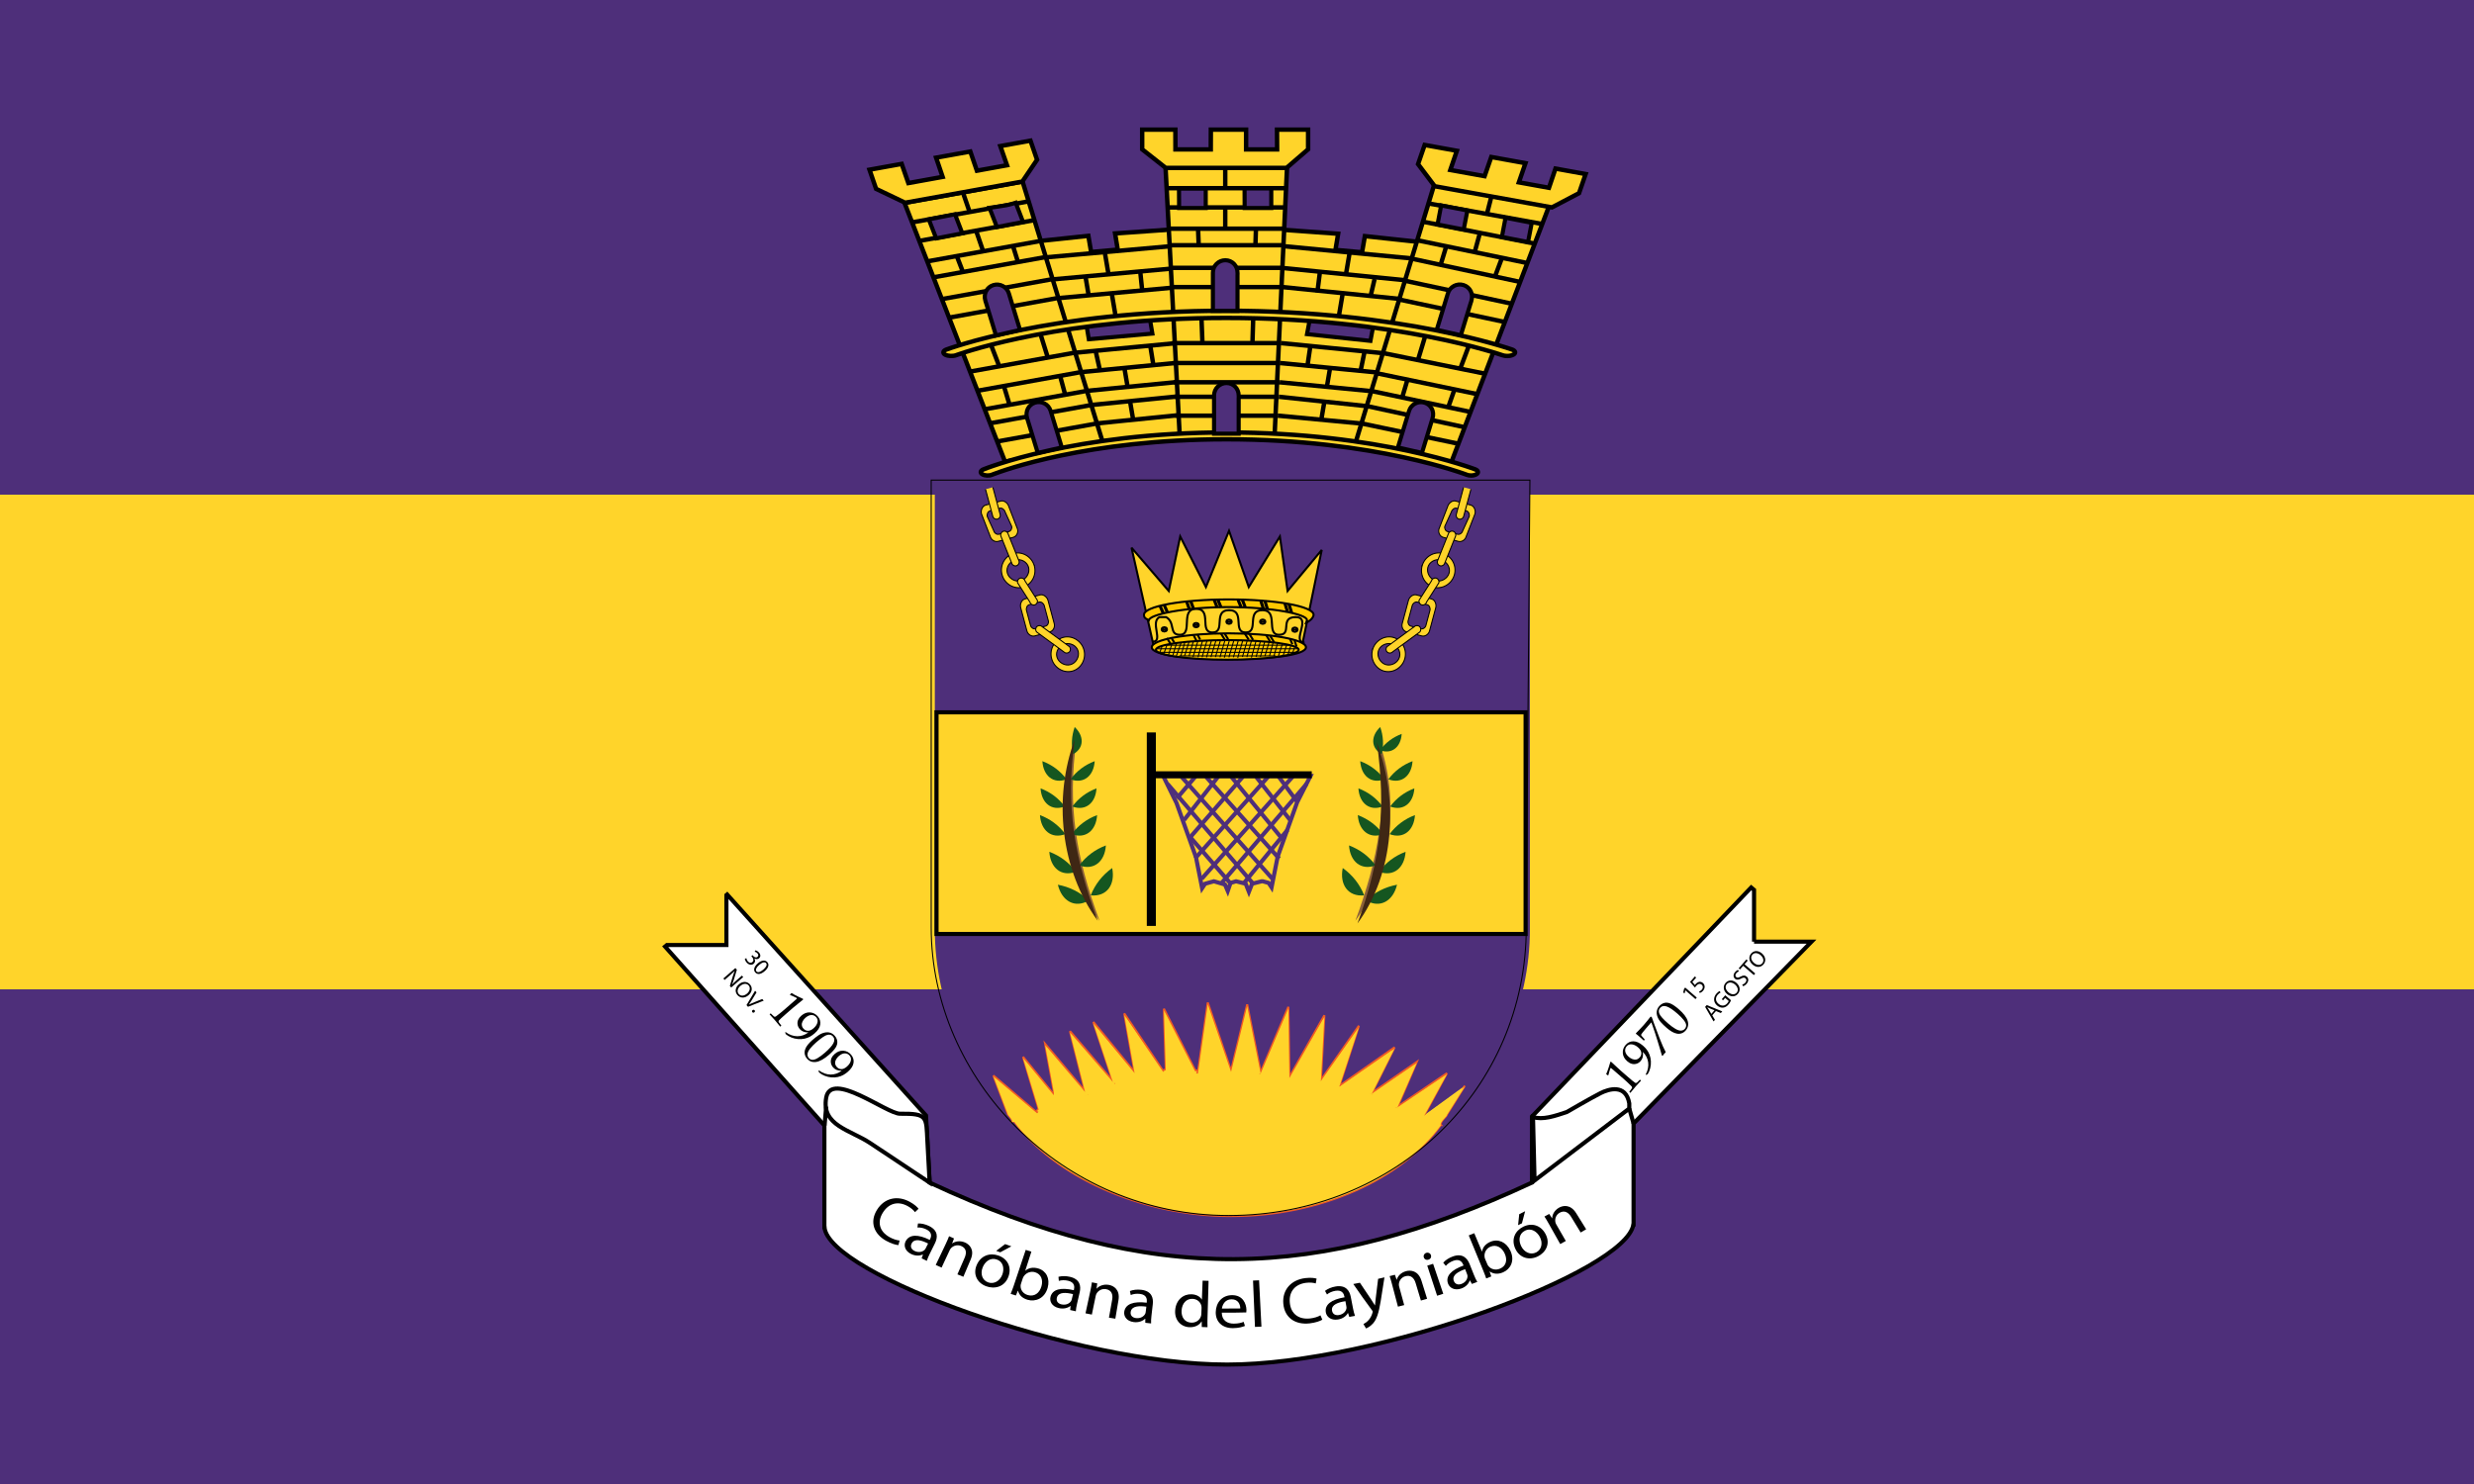 <?xml version="1.0" encoding="utf-8"?>
<!-- Generator: Adobe Illustrator 14.0.0, SVG Export Plug-In  -->
<!DOCTYPE svg PUBLIC "-//W3C//DTD SVG 1.1//EN" "http://www.w3.org/Graphics/SVG/1.1/DTD/svg11.dtd">
<svg version="1.1"
	 xmlns="http://www.w3.org/2000/svg" xmlns:xlink="http://www.w3.org/1999/xlink" xmlns:a="http://ns.adobe.com/AdobeSVGViewerExtensions/3.0/"
	 x="0px" y="0px" width="600px" height="360px" viewBox="0 0 600 360" enable-background="new 0 0 600 360" xml:space="preserve">
<defs>
</defs>
<rect fill="#4E2F7A" width="600" height="360"/>
<rect fill="#FFD42A" width="600" height="240"/>
<rect fill="#4E2F7A" width="600" height="120"/>
<polygon id="svg_1726_1_" fill="#FFD42A" stroke="#000000" stroke-width="1.075" points="270.428,56.632 271.076,60.56 
	264.622,61.134 263.952,57.208 247.98,58.906 263.907,107.998 288.273,105.798 285.758,55.552 "/>
<line id="svg_1724_1_" fill="none" stroke="#000000" stroke-width="1.075" x1="285.642" y1="59.563" x2="249.142" y2="62.829"/>
<line id="svg_1723_1_" fill="none" stroke="#000000" stroke-width="1.075" x1="286.274" y1="64.958" x2="250.869" y2="68.174"/>
<line id="svg_1722_1_" fill="none" stroke="#000000" stroke-width="1.075" x1="252.412" y1="72.709" x2="286.317" y2="69.601"/>
<line id="svg_1721_1_" fill="none" stroke="#000000" stroke-width="1.075" x1="287.113" y1="83.059" x2="256.671" y2="85.953"/>
<line id="svg_1720_1_" fill="none" stroke="#000000" stroke-width="1.075" x1="258.261" y1="90.648" x2="287.18" y2="87.849"/>
<line id="svg_1719_1_" fill="none" stroke="#000000" stroke-width="1.075" x1="287.449" y1="92.478" x2="259.675" y2="95.201"/>
<line id="svg_1718_1_" fill="none" stroke="#000000" stroke-width="1.075" x1="260.902" y1="98.613" x2="287.699" y2="95.957"/>
<line id="svg_1717_1_" fill="none" stroke="#000000" stroke-width="1.075" x1="287.836" y1="100.506" x2="262.295" y2="103.087"/>
<polygon id="svg_1715_1_" fill="#4E2F7A" stroke="#000000" points="263.465,78.755 264.063,82.295 279.479,80.926 278.887,77.434 
	"/>
<line id="svg_1714_1_" fill="none" stroke="#000000" stroke-width="1.075" x1="274.085" y1="97.495" x2="274.837" y2="101.926"/>
<line id="svg_1713_1_" fill="none" stroke="#000000" stroke-width="1.075" x1="272.7" y1="89.313" x2="273.49" y2="93.975"/>
<line id="svg_1712_1_" fill="none" stroke="#000000" stroke-width="1.075" x1="269.59" y1="70.966" x2="270.768" y2="77.922"/>
<line id="svg_1711_9_" fill="none" stroke="#000000" stroke-width="1.075" x1="267.869" y1="60.799" x2="268.812" y2="66.379"/>
<polygon id="svg_1702_1_" fill="#FFD42A" stroke="#000000" stroke-width="1.075" points="331.011,57.28 330.327,61.204 
	323.875,60.629 324.533,56.705 308.472,55.552 307.529,105.977 332.818,107.998 346.247,58.917 "/>
<line id="svg_1700_1_" fill="none" stroke="#000000" stroke-width="1.075" x1="345.019" y1="62.943" x2="311.265" y2="59.715"/>
<line id="svg_1699_1_" fill="none" stroke="#000000" stroke-width="1.075" x1="343.832" y1="68.288" x2="310.694" y2="64.975"/>
<line id="svg_1698_1_" fill="none" stroke="#000000" stroke-width="1.075" x1="310.694" y1="69.606" x2="342.322" y2="72.802"/>
<line id="svg_1697_1_" fill="none" stroke="#000000" stroke-width="1.075" x1="338.6" y1="85.999" x2="310.694" y2="83.236"/>
<line id="svg_1696_1_" fill="none" stroke="#000000" stroke-width="1.075" x1="310.435" y1="88.065" x2="337.063" y2="90.659"/>
<line id="svg_1695_1_" fill="none" stroke="#000000" stroke-width="1.075" x1="335.784" y1="95.196" x2="310.347" y2="92.734"/>
<line id="svg_1694_1_" fill="none" stroke="#000000" stroke-width="1.075" x1="310.213" y1="96.255" x2="331.701" y2="98.55"/>
<line id="svg_1693_1_" fill="none" stroke="#000000" stroke-width="1.075" x1="333.477" y1="103.055" x2="310.037" y2="100.842"/>
<polygon id="svg_1691_1_" fill="#4E2F7A" stroke="#000000" points="317.642,77.528 316.978,81.056 332.368,82.697 333.019,79.217 
	"/>
<line id="svg_1690_1_" fill="none" stroke="#000000" stroke-width="1.075" x1="321.139" y1="97.722" x2="320.39" y2="102.154"/>
<line id="svg_1689_1_" fill="none" stroke="#000000" stroke-width="1.075" x1="322.525" y1="89.542" x2="321.735" y2="94.205"/>
<line id="svg_1688_1_" fill="none" stroke="#000000" stroke-width="1.075" x1="325.635" y1="71.195" x2="324.454" y2="78.152"/>
<line id="svg_1687_1_" fill="none" stroke="#000000" stroke-width="1.075" x1="327.362" y1="61.027" x2="326.413" y2="66.608"/>
<polygon id="svg_1678_1_" fill="#FFD42A" stroke="#000000" stroke-width="1.075" points="286.092,105.391 282.648,40.251 
	312.156,40.251 309.13,105.391 "/>
<polygon id="svg_1677_1_" fill="#FFD42A" stroke="#000000" stroke-width="1.075" points="277.006,31.448 285.054,31.448 
	285.069,36.242 293.639,36.242 293.66,31.448 302.205,31.448 302.205,36.242 309.729,36.242 309.704,31.448 317.243,31.448 
	317.243,36.231 312.013,40.732 282.722,40.732 277.006,36.231 "/>
<line id="svg_1676_1_" fill="none" stroke="#000000" stroke-width="1.075" x1="282.896" y1="45.652" x2="312.007" y2="45.652"/>
<line id="svg_1675_1_" fill="none" stroke="#000000" stroke-width="1.075" x1="311.787" y1="50.319" x2="282.937" y2="50.319"/>
<line id="svg_1674_1_" fill="none" stroke="#000000" stroke-width="1.075" x1="311.528" y1="55.478" x2="283.417" y2="55.478"/>
<line id="svg_1673_1_" fill="none" stroke="#000000" stroke-width="1.075" x1="311.528" y1="59.489" x2="283.242" y2="59.489"/>
<line id="svg_1672_1_" fill="none" stroke="#000000" stroke-width="1.075" x1="311.265" y1="64.975" x2="283.459" y2="64.975"/>
<line id="svg_1671_1_" fill="none" stroke="#000000" stroke-width="1.075" x1="283.726" y1="69.642" x2="311.134" y2="69.642"/>
<line id="svg_1670_1_" fill="none" stroke="#000000" stroke-width="1.075" x1="310.694" y1="83.236" x2="284.248" y2="83.236"/>
<line id="svg_1669_1_" fill="none" stroke="#000000" stroke-width="1.075" x1="284.511" y1="88.065" x2="310.435" y2="88.065"/>
<line id="svg_1668_1_" fill="none" stroke="#000000" stroke-width="1.075" x1="310.347" y1="92.734" x2="284.641" y2="92.734"/>
<line id="svg_1667_1_" fill="none" stroke="#000000" stroke-width="1.075" x1="284.903" y1="96.255" x2="310.213" y2="96.255"/>
<line id="svg_1666_1_" fill="none" stroke="#000000" stroke-width="1.075" x1="310.037" y1="100.842" x2="285.033" y2="100.842"/>
<path id="svg_1663_6_" fill="#4E2F7A" stroke="#000000" d="M285.958,50.464h6.458v-4.706c0,0-2.133,0-3.219,0
	c-1.088,0-3.264,0-3.264,0L285.958,50.464z"/>
<path id="svg_1662_6_" fill="#4E2F7A" stroke="#000000" d="M301.854,50.464h6.459V45.71c0,0-2.131,0-3.216,0
	c-1.089,0-3.264,0-3.264,0L301.854,50.464z"/>
<line id="svg_1659_1_" fill="none" stroke="#000000" stroke-width="1.075" x1="297.149" y1="45.782" x2="297.149" y2="40.776"/>
<line id="svg_1658_1_" fill="none" stroke="#000000" stroke-width="1.075" x1="297.149" y1="55.411" x2="297.149" y2="50.249"/>
<line id="svg_1657_1_" fill="none" stroke="#000000" stroke-width="1.075" x1="291.387" y1="77.202" x2="291.622" y2="83.291"/>
<line id="svg_1656_1_" fill="none" stroke="#000000" stroke-width="1.075" x1="290.558" y1="55.487" x2="290.705" y2="59.335"/>
<line id="svg_1655_1_" fill="none" stroke="#000000" stroke-width="1.075" x1="304.471" y1="59.492" x2="304.591" y2="55.564"/>
<line id="svg_1654_1_" fill="none" stroke="#000000" stroke-width="1.075" x1="303.74" y1="83.444" x2="303.924" y2="77.43"/>
<polygon id="svg_1652_1_" fill="#FFD42A" stroke="#000000" stroke-width="1.075" points="328.673,107.659 347.831,44.776 
	375.704,49.946 351.748,112.752 "/>
<polygon id="svg_1651_1_" fill="#FFD42A" stroke="#000000" stroke-width="1.075" points="345.509,35.169 353.319,36.58 
	351.73,41.235 360.046,42.737 361.665,38.088 369.96,39.585 368.356,44.237 375.659,45.556 377.24,40.9 384.554,42.22 
	382.952,46.862 376.378,50.313 347.955,45.179 343.91,39.811 "/>
<line id="svg_1650_1_" fill="none" stroke="#000000" stroke-width="1.075" x1="346.436" y1="49.352" x2="373.977" y2="54.326"/>
<line id="svg_1649_1_" fill="none" stroke="#000000" stroke-width="1.075" x1="372.21" y1="59.105" x2="344.97" y2="53.759"/>
<line id="svg_1648_1_" fill="none" stroke="#000000" stroke-width="1.075" x1="370.412" y1="63.817" x2="343.91" y2="58.326"/>
<line id="svg_1647_1_" fill="none" stroke="#000000" stroke-width="1.075" x1="368.663" y1="68.394" x2="342.205" y2="62.711"/>
<line id="svg_1646_1_" fill="none" stroke="#000000" stroke-width="1.075" x1="366.649" y1="73.678" x2="340.585" y2="68.074"/>
<line id="svg_1645_1_" fill="none" stroke="#000000" stroke-width="1.075" x1="339.281" y1="72.647" x2="365.12" y2="78.152"/>
<line id="svg_1644_1_" fill="none" stroke="#000000" stroke-width="1.075" x1="360.175" y1="90.659" x2="335.5" y2="85.667"/>
<line id="svg_1643_1_" fill="none" stroke="#000000" stroke-width="1.075" x1="334.061" y1="90.579" x2="358.282" y2="95.616"/>
<line id="svg_1642_1_" fill="none" stroke="#000000" stroke-width="1.075" x1="356.632" y1="99.937" x2="332.679" y2="94.865"/>
<line id="svg_1641_1_" fill="none" stroke="#000000" stroke-width="1.075" x1="331.701" y1="98.55" x2="355.506" y2="103.706"/>
<line id="svg_1640_1_" fill="none" stroke="#000000" stroke-width="1.075" x1="353.695" y1="107.646" x2="330.214" y2="102.723"/>
<line id="svg_1632_2_" fill="none" stroke="#000000" stroke-width="1.075" x1="357.726" y1="60.87" x2="358.983" y2="56.272"/>
<line id="svg_1631_1_" fill="none" stroke="#000000" stroke-width="1.075" x1="345.71" y1="81.325" x2="343.905" y2="87.274"/>
<line id="svg_1630_1_" fill="none" stroke="#000000" stroke-width="1.075" x1="350.642" y1="60.11" x2="349.496" y2="63.871"/>
<line id="svg_1629_1_" fill="none" stroke="#000000" stroke-width="1.075" x1="362.567" y1="67.079" x2="364.231" y2="62.644"/>
<line id="svg_1628_1_" fill="none" stroke="#000000" stroke-width="1.075" x1="354.097" y1="89.548" x2="356.284" y2="83.745"/>
<polygon id="svg_1626_1_" fill="#FFD42A" stroke="#000000" stroke-width="1.075" points="243.739,111.994 219.374,49.229 
	248.002,44.058 267.554,107.659 "/>
<polygon id="svg_1625_1_" fill="#FFD42A" stroke="#000000" stroke-width="1.075" points="210.873,41.17 218.68,39.76 
	220.297,44.412 228.61,42.909 227.027,38.253 235.322,36.755 236.922,41.408 244.222,40.089 242.601,35.441 249.912,34.121 
	251.511,38.762 247.939,44.045 219.517,49.178 212.469,45.812 "/>
<line id="svg_1624_1_" fill="none" stroke="#000000" stroke-width="1.075" x1="221.324" y1="53.922" x2="249.575" y2="48.82"/>
<line id="svg_1623_1_" fill="none" stroke="#000000" stroke-width="1.075" x1="250.923" y1="53.386" x2="222.927" y2="58.443"/>
<line id="svg_1622_1_" fill="none" stroke="#000000" stroke-width="1.075" x1="252.391" y1="58.439" x2="225.116" y2="63.365"/>
<line id="svg_1621_1_" fill="none" stroke="#000000" stroke-width="1.075" x1="253.732" y1="62.331" x2="226.286" y2="67.288"/>
<line id="svg_1620_1_" fill="none" stroke="#000000" stroke-width="1.075" x1="255.306" y1="67.7" x2="228.331" y2="72.573"/>
<line id="svg_1619_1_" fill="none" stroke="#000000" stroke-width="1.075" x1="230.144" y1="77.056" x2="256.741" y2="72.252"/>
<line id="svg_1618_1_" fill="none" stroke="#000000" stroke-width="1.075" x1="260.854" y1="85.518" x2="235.193" y2="90.152"/>
<line id="svg_1617_1_" fill="none" stroke="#000000" stroke-width="1.075" x1="237.062" y1="94.794" x2="262.211" y2="90.251"/>
<line id="svg_1616_1_" fill="none" stroke="#000000" stroke-width="1.075" x1="263.686" y1="94.794" x2="238.748" y2="99.299"/>
<line id="svg_1615_1_" fill="none" stroke="#000000" stroke-width="1.075" x1="240.177" y1="102.672" x2="264.735" y2="98.234"/>
<line id="svg_1614_1_" fill="none" stroke="#000000" stroke-width="1.075" x1="266.096" y1="102.715" x2="241.836" y2="107.098"/>
<line id="svg_1607_1_" fill="none" stroke="#000000" stroke-width="1.075" x1="235.203" y1="51.55" x2="233.53" y2="46.693"/>
<line id="svg_1606_1_" fill="none" stroke="#000000" stroke-width="1.075" x1="238.417" y1="60.892" x2="236.696" y2="55.885"/>
<line id="svg_1605_1_" fill="none" stroke="#000000" stroke-width="1.075" x1="240.106" y1="83.047" x2="242.366" y2="88.915"/>
<line id="svg_1604_3_" fill="none" stroke="#000000" stroke-width="1.075" x1="232.047" y1="62.123" x2="233.476" y2="65.831"/>
<line id="svg_1603_3_" fill="none" stroke="#000000" stroke-width="1.075" x1="246.885" y1="63.57" x2="245.69" y2="59.738"/>
<line id="svg_1602_1_" fill="none" stroke="#000000" stroke-width="1.075" x1="254.175" y1="86.938" x2="252.344" y2="81.073"/>
<path id="svg_1599_2_" fill="#FFD42A" stroke="#000000" stroke-width="1.075" d="M355.749,115.179c0,0-0.066-0.025-0.229-0.086l0,0
	c-0.163-0.06-0.413-0.151-0.747-0.265l0,0c-0.662-0.232-1.668-0.567-2.988-0.969l0,0c-2.633-0.806-6.543-1.885-11.578-2.965l0,0
	c-10.072-2.162-24.661-4.326-42.694-4.326l0,0c-33.794-0.001-54.408,7.614-56.717,8.513l0,0c-0.154,0.06-0.214,0.084-0.214,0.084
	l0,0c-0.71,0.292-1.757,0.241-2.342-0.113l0,0c-0.584-0.354-0.481-0.876,0.229-1.17l0,0c0.17-0.069,21.893-8.97,59.044-8.974l0,0
	c37.151,0.005,60.111,8.899,60.279,8.959l0,0c0.724,0.282,0.856,0.805,0.29,1.167l0,0c-0.324,0.21-0.816,0.319-1.313,0.319l0,0
	C356.413,115.353,356.054,115.299,355.749,115.179L355.749,115.179L355.749,115.179z"/>
<line id="svg_1604_2_" fill="none" stroke="#000000" stroke-width="1.075" x1="243.464" y1="93.638" x2="244.841" y2="98.199"/>
<line id="svg_1603_2_" fill="none" stroke="#000000" stroke-width="1.075" x1="258.287" y1="95.582" x2="257.092" y2="91.177"/>
<line id="svg_1711_8_" fill="none" stroke="#000000" stroke-width="1.075" x1="263.213" y1="66.853" x2="264.023" y2="71.644"/>
<line id="svg_1711_7_" fill="none" stroke="#000000" stroke-width="1.075" x1="276.534" y1="65.895" x2="277.006" y2="70.455"/>
<line id="svg_1711_6_" fill="none" stroke="#000000" stroke-width="1.075" x1="265.706" y1="85.094" x2="266.76" y2="89.826"/>
<line id="svg_1711_5_" fill="none" stroke="#000000" stroke-width="1.075" x1="278.926" y1="83.623" x2="279.717" y2="88.571"/>
<line id="svg_1604_1_" fill="none" stroke="#000000" stroke-width="1.075" x1="352.719" y1="94.552" x2="351.289" y2="98.617"/>
<line id="svg_1603_1_" fill="none" stroke="#000000" stroke-width="1.075" x1="340.157" y1="96.099" x2="341.352" y2="92.07"/>
<line id="svg_1711_4_" fill="none" stroke="#000000" stroke-width="1.075" x1="330.956" y1="85.181" x2="329.977" y2="89.942"/>
<line id="svg_1711_3_" fill="none" stroke="#000000" stroke-width="1.075" x1="317.742" y1="84.288" x2="317.104" y2="88.603"/>
<line id="svg_1711_2_" fill="none" stroke="#000000" stroke-width="1.075" x1="333.374" y1="67.673" x2="332.464" y2="71.539"/>
<line id="svg_1711_1_" fill="none" stroke="#000000" stroke-width="1.075" x1="320.126" y1="65.858" x2="319.489" y2="70.933"/>
<line id="svg_1632_1_" fill="none" stroke="#000000" stroke-width="1.075" x1="360.6" y1="51.966" x2="361.775" y2="47.347"/>
<path id="svg_1599_1_" fill="#FFD42A" stroke="#000000" stroke-width="1.075" d="M364.36,86.172c0,0-0.074-0.028-0.264-0.092l0,0
	c-0.186-0.063-0.474-0.158-0.856-0.277l0,0c-0.762-0.245-1.92-0.597-3.435-1.018l0,0c-3.031-0.847-7.526-1.98-13.317-3.115l0,0
	c-11.584-2.271-28.36-4.542-49.098-4.542l0,0c-38.864-0.001-62.569,7.995-65.225,8.938l0,0c-0.177,0.064-0.245,0.09-0.245,0.09l0,0
	c-0.816,0.305-2.021,0.251-2.694-0.121l0,0c-0.67-0.373-0.554-0.92,0.262-1.228l0,0c0.195-0.072,25.177-9.42,67.901-9.424l0,0
	c42.725,0.007,69.128,9.347,69.32,9.409l0,0c0.833,0.298,0.984,0.846,0.335,1.226l0,0c-0.376,0.222-0.938,0.338-1.511,0.338l0,0
	C365.127,86.355,364.709,86.298,364.36,86.172L364.36,86.172L364.36,86.172z"/>
<path fill="#4E2F7A" stroke="#000000" d="M300.123,66.144c0-1.668-1.281-3.018-2.948-3.018c-1.667,0-3.019,1.35-3.019,3.018
	c0,0.207,0,0.604,0,0.604v8.667h5.967v-8.632C300.167,66.577,300.123,66.363,300.123,66.144z"/>
<path id="svg_1663_5_" fill="#4E2F7A" stroke="#000000" d="M348.637,54.452l6.341,1.232l0.898-4.62c0,0-2.095-0.406-3.16-0.614
	c-1.069-0.208-3.203-0.623-3.203-0.623L348.637,54.452z"/>
<path id="svg_1662_5_" fill="#4E2F7A" stroke="#000000" d="M364.243,57.485l6.341,1.231l0.903-4.667c0,0-2.091-0.406-3.157-0.614
	c-1.07-0.208-3.203-0.623-3.203-0.623L364.243,57.485z"/>
<path fill="#4E2F7A" stroke="#000000" d="M356.857,72.894c0.49-1.595-0.341-3.263-1.937-3.749c-1.595-0.487-3.281,0.409-3.768,2.003
	c-0.062,0.197-0.177,0.577-0.177,0.577l-2.534,8.288l5.841,1.311l2.391-7.82C356.775,73.32,356.795,73.104,356.857,72.894z"/>
<path id="svg_1663_4_" fill="#4E2F7A" stroke="#000000" d="M227.05,57.83l6.342-1.232l-1.78-4.619c0,0-2.093,0.407-3.159,0.614
	c-1.069,0.208-3.203,0.623-3.203,0.623L227.05,57.83z"/>
<path id="svg_1662_4_" fill="#4E2F7A" stroke="#000000" d="M241.776,55.077l6.34-1.233l-1.789-4.667c0,0-1.211,0.407-2.277,0.613
	c-1.069,0.209-4.084,0.623-4.084,0.623L241.776,55.077z"/>
<path fill="#4E2F7A" stroke="#000000" d="M238.963,72.912c-0.486-1.596,0.344-3.262,1.938-3.749
	c1.596-0.488,3.282,0.409,3.771,2.004c0.06,0.197,0.176,0.578,0.176,0.578l2.533,8.288l-5.83,1.34l-2.4-7.85
	C239.048,73.339,239.03,73.121,238.963,72.912z"/>
<path fill="#4E2F7A" stroke="#000000" d="M300.404,95.935c0-1.667-1.283-3.018-2.949-3.018c-1.668,0-3.019,1.352-3.019,3.018
	c0,0.207,0,0.604,0,0.604v8.668h5.968v-8.634C300.449,96.368,300.404,96.154,300.404,95.935z"/>
<path fill="#4E2F7A" stroke="#000000" d="M249.095,101.417c-0.486-1.595,0.344-3.262,1.938-3.749
	c1.595-0.488,3.281,0.409,3.769,2.003c0.062,0.197,0.177,0.577,0.177,0.577l2.534,8.289l-5.831,1.339l-2.401-7.849
	C249.179,101.843,249.16,101.626,249.095,101.417z"/>
<path fill="#4E2F7A" stroke="#000000" d="M347.434,101.432c0.486-1.594-0.344-3.262-1.937-3.749
	c-1.596-0.488-3.281,0.41-3.768,2.003c-0.06,0.199-0.177,0.577-0.177,0.577l-2.533,8.289l5.839,1.311l2.39-7.822
	C347.35,101.858,347.37,101.641,347.434,101.432z"/>
<path fill="#4E2F7A" d="M226.716,116.906h144.318V225.42c0,36.784-31.68,69.89-72.158,69.89c-40.48,0-72.16-33.105-72.16-69.89
	V116.906z"/>
<rect x="227.128" y="172.801" fill="#FFD42A" stroke="#000000" width="142.866" height="53.768"/>
<ellipse fill="#FFD42A" stroke="#000000" stroke-width="0.25" cx="344.874" cy="137.268" rx="0.003" ry="0.162"/>
<ellipse transform="matrix(0.261 -0.965 0.965 0.261 122.372 434.439)" fill="#FFD42A" stroke="#000000" stroke-width="0.25" cx="344.954" cy="137.288" rx="0.08" ry="0.002"/>
<path fill="#FFD42A" stroke="#000000" stroke-width="0.25" d="M344.887,137.302c-0.606,2.26,0.726,4.581,2.824,5.143
	c2.099,0.562,4.414-0.781,5.019-3.042c0.605-2.261-0.727-4.582-2.825-5.145C347.808,133.697,345.491,135.041,344.887,137.302z
	 M346.293,137.613c0.364-1.355,1.88-2.126,3.234-1.763s2.28,1.789,1.919,3.144c-0.363,1.355-1.913,2.248-3.266,1.886
	C346.823,140.516,345.93,138.969,346.293,137.613z"/>
<path fill="#FFD42A" stroke="#000000" stroke-width="0.25" d="M350.011,130.351l3.679,0.985c0.813,0.219,1.682-0.387,1.899-1.201
	l2.129-5.491c0.218-0.813-0.199-1.896-1.013-2.113l-3.68-0.986c-0.813-0.218-1.716,0.511-1.934,1.324l-2.126,5.491
	C348.748,129.174,349.195,130.133,350.011,130.351z M351.083,128.957c-0.527-0.141-0.822-0.766-0.68-1.293l1.598-3.513
	c0.142-0.528,0.729-1.003,1.256-0.861l2.393,0.641c0.528,0.142,0.799,0.846,0.657,1.374l-1.597,3.513
	c-0.142,0.527-0.706,0.922-1.234,0.78L351.083,128.957z"/>
<path fill="#FFD42A" stroke="#000000" stroke-width="0.25" d="M341.108,153.282l3.681,0.985c0.814,0.219,1.683-0.387,1.901-1.2
	l1.514-5.656c0.218-0.814-0.197-1.896-1.012-2.113l-3.679-0.986c-0.813-0.218-1.715,0.511-1.934,1.325l-1.516,5.655
	C339.846,152.104,340.298,153.065,341.108,153.282z M342.183,151.888c-0.528-0.142-0.82-0.765-0.679-1.295l0.985-3.676
	c0.141-0.529,0.728-1.002,1.257-0.861l2.39,0.641c0.53,0.142,0.8,0.845,0.659,1.374l-0.985,3.675
	c-0.142,0.53-0.706,0.925-1.235,0.782L342.183,151.888z"/>
<ellipse transform="matrix(0.262 -0.965 0.965 0.262 93.419 437.465)" fill="#FFD42A" stroke="#000000" stroke-width="0.25" cx="332.85" cy="157.628" rx="0.162" ry="0.004"/>
<ellipse transform="matrix(0.263 -0.965 0.965 0.263 93.385 437.494)" fill="#FFD42A" stroke="#000000" stroke-width="0.25" cx="332.928" cy="157.649" rx="0.08" ry="0"/>
<path fill="#FFD42A" stroke="#000000" stroke-width="0.25" d="M332.861,157.662c-0.605,2.26,0.727,4.582,2.825,5.144
	c2.097,0.563,4.41-0.782,5.018-3.042c0.604-2.259-0.728-4.583-2.824-5.144C335.783,154.057,333.468,155.403,332.861,157.662z
	 M334.269,157.975c0.362-1.356,1.879-2.127,3.233-1.764c1.355,0.364,2.282,1.789,1.918,3.145c-0.363,1.354-1.91,2.248-3.266,1.885
	C334.798,160.877,333.906,159.329,334.269,157.975z"/>
<path fill="#FFD42A" stroke="#000000" stroke-width="0.25" d="M349.255,137.25c0.49,0.132,0.998-0.161,1.131-0.654l2.645-6.591
	c0.133-0.494-0.16-1-0.65-1.131l0,0c-0.495-0.133-1.002,0.159-1.134,0.653l-2.646,6.591
	C348.467,136.611,348.762,137.118,349.255,137.25L349.255,137.25z"/>
<path fill="#FFD42A" stroke="#000000" stroke-width="0.25" d="M344.817,146.744c0.493,0.13,0.998-0.162,1.13-0.653l3.007-4.712
	c0.132-0.493-0.16-0.999-0.653-1.131l0,0c-0.493-0.133-0.999,0.16-1.131,0.653l-3.006,4.712
	C344.03,146.104,344.323,146.611,344.817,146.744L344.817,146.744z"/>
<path fill="#FFD42A" stroke="#000000" stroke-width="0.25" d="M336.41,158.158c0.358,0.359,0.945,0.361,1.307-0.002l6.586-4.824
	c0.359-0.36,0.36-0.944-0.001-1.305l0,0c-0.361-0.361-0.945-0.362-1.307,0l-6.587,4.824
	C336.049,157.212,336.049,157.795,336.41,158.158L336.41,158.158z"/>
<path fill="#FFD42A" stroke="#000000" stroke-width="0.25" d="M354.95,118.204l-1.768,6.591c-0.132,0.495,0.16,0.999,0.653,1.132
	l0,0c0.494,0.131,0.999-0.159,1.132-0.654l1.767-6.59"/>
<path fill="#FFD42A" stroke="#F15A24" stroke-width="0.5" d="M345.371,270.572l5.539-10.224l-12.203,8.278
	c-1.073-0.788,1.319,0.716,0.139,0l4.747-11.007l-11.057,7.646c-1.107-0.604,1.262,0.584,0.075,0.042l5.602-11.237l-13.304,9.315
	c-1.129-0.455-0.341,0.902,0.048-0.398l4.609-14.159l-9.261,13.263c-1.138-0.326,1.223,0.254,0.037-0.02l0.852-15.768l-8.532,15.084
	c-1.138-0.21,0.136-0.181,0.053,0.322l-0.256-17.459l-6.826,16.163c-1.129-0.105,1.251-0.19,0.1-0.253l-3.265-16.502l-3.972,16.38
	c-0.349-0.004,0.184-0.01-0.167-0.01c-0.779,0,1.09,0.014,0.319,0.034l-5.74-16.86l-2.382,17.035
	c-1.12,0.079,0.412-0.705-0.684-0.586l-7.566-14.946l0.456,14.539c-0.121,0.403-0.429,0.153-0.638,0.576l-9.434-13.974l2.586,14.717
	c-0.215,0.271,1.351-0.315,0.298,0l-10.375-12.648l4.774,14.489c-1.081,0.38,1.385-0.094,0.354,0.335l-10.799-12.593l3.884,15.464
	c-1.075,0.509,1.406-0.713,0.397-0.152l-10.306-12.219l2.128,11.643c-0.296,2.119,1.032,0.776,0.441,1.215l-7.929-9.725
	l3.789,12.646c-1.068,0.872,0.567-0.009-0.366,0.937l-10.606-9.04l3.469,9.188c-0.135,0.147,1.346,1.467,1.056,1.936h0.539
	c9.666,13.228,30.753,22.955,52.535,22.955c21.782,0,41.216-8.848,50.881-22.075h0.059c-0.516-0.698,1.581-2.311,1.4-2.507
	l4.391-7.032"/>
<rect x="278.124" y="177.682" width="2.199" height="46.934"/>
<polygon fill="#FFD42A" stroke="#4E2F7A" points="317.216,188.239 316.608,188.239 315.998,188.239 315.388,188.239 
	312.015,188.239 308.642,188.239 305.268,188.239 305.276,188.239 304.778,188.239 301.407,188.239 298.034,188.239 
	294.661,188.239 291.288,188.239 287.915,188.239 284.541,188.239 283.93,188.239 283.322,188.239 282.711,188.239 282.103,188.239 
	285.343,194.825 287.703,201.411 290.064,207.996 291.543,215.462 292.258,214.385 292.971,214.186 293.684,213.988 
	294.398,213.789 295.069,213.988 295.741,214.186 296.412,214.385 297.084,214.582 297.756,216.144 298.428,214.186 299.1,213.988 
	299.77,213.789 300.549,213.988 301.329,214.186 302.108,214.385 302.887,216.342 303.66,214.385 304.434,214.186 305.208,213.988 
	305.981,213.789 306.244,213.789 306.958,213.988 307.542,214.15 307.552,214.186 307.557,214.153 307.672,214.186 308.385,215.264 
	309.865,207.798 312.226,201.213 314.586,194.627 317.826,188.239 "/>
<line fill="#FFD42A" stroke="#4E2F7A" x1="285.378" y1="193.696" x2="290.043" y2="188.239"/>
<line fill="#FFD42A" stroke="#4E2F7A" x1="287.16" y1="198.932" x2="295.455" y2="188.371"/>
<line fill="#FFD42A" stroke="#4E2F7A" x1="288.744" y1="203.002" x2="301.461" y2="188.371"/>
<line fill="#FFD42A" stroke="#4E2F7A" x1="289.844" y1="208.236" x2="307.6" y2="188.371"/>
<line fill="#FFD42A" stroke="#4E2F7A" x1="291.428" y1="213.187" x2="313.54" y2="188.371"/>
<line fill="#FFD42A" stroke="#4E2F7A" x1="296.182" y1="214.31" x2="316.904" y2="190.132"/>
<line fill="#FFD42A" stroke="#4E2F7A" x1="301.659" y1="214.243" x2="312.263" y2="201.307"/>
<line fill="#FFD42A" stroke="#4E2F7A" x1="314.704" y1="194.641" x2="310.04" y2="188.305"/>
<line fill="#FFD42A" stroke="#4E2F7A" x1="312.925" y1="198.996" x2="304.63" y2="188.437"/>
<line fill="#FFD42A" stroke="#4E2F7A" x1="311.34" y1="203.946" x2="298.623" y2="188.437"/>
<line fill="#FFD42A" stroke="#4E2F7A" x1="310.24" y1="208.302" x2="292.484" y2="188.437"/>
<line fill="#FFD42A" stroke="#4E2F7A" x1="308.654" y1="213.252" x2="286.544" y2="188.437"/>
<line fill="#FFD42A" stroke="#4E2F7A" x1="303.902" y1="214.375" x2="283.179" y2="190.196"/>
<line fill="#FFD42A" stroke="#4E2F7A" x1="298.425" y1="214.308" x2="288.701" y2="203.132"/>
<rect x="278.234" y="187.104" width="39.893" height="1.688"/>
<polygon fill="#FFD42A" stroke="#000000" stroke-width="0.5" points="274.417,132.857 283.453,143.374 286.23,130.145 
	292.462,142.424 298.068,128.774 302.853,142.424 310.403,130.145 312.271,143.374 320.55,133.408 315.697,157.02 279.815,156.832 
	"/>
<path fill="#FFC800" stroke="#000000" stroke-width="0.5" d="M316.723,157.025c0,1.87-8.371,2.89-18.698,2.89
	c-10.324,0-18.695-1.02-18.695-2.89c0-1.869,8.371-3.385,18.695-3.385C308.352,153.641,316.723,155.157,316.723,157.025z"/>
<path fill="#FFC800" stroke="#000000" stroke-width="0.5" d="M314.957,157.631c0,1.298-7.751,2.405-17.313,2.405
	c-9.561,0-17.312-1.107-17.312-2.405c0-1.299,7.751-2.35,17.312-2.35C307.206,155.281,314.957,156.332,314.957,157.631z"/>
<path fill="#FFC800" stroke="#000000" stroke-width="0.5" d="M298.005,145.415c-11.359,0-20.566,1.666-20.566,3.723
	c0,0.485,0.105,0.821,1.039,1.246c-0.011-0.034,0.165,0.145,0.165,0.11c0-1.429,8.754-3.222,19.271-3.222
	c10.518,0,19.043,1.708,19.043,3.136c0,0.069-0.05,0.513-0.09,0.581c1.08-0.452,1.703-1.326,1.703-1.851
	C318.571,147.081,309.363,145.415,298.005,145.415z"/>
<line fill="none" stroke="#000000" stroke-width="0.75" x1="281.347" y1="147.026" x2="282.181" y2="148.91"/>
<line fill="none" stroke="#000000" stroke-width="0.75" x1="282.352" y1="146.775" x2="283.171" y2="148.663"/>
<line fill="none" stroke="#000000" stroke-width="0.75" x1="287.779" y1="145.898" x2="288.471" y2="147.847"/>
<line fill="none" stroke="#000000" stroke-width="0.75" x1="288.768" y1="145.811" x2="289.42" y2="147.595"/>
<line fill="none" stroke="#000000" stroke-width="0.75" x1="294.474" y1="145.518" x2="295.165" y2="147.312"/>
<line fill="none" stroke="#000000" stroke-width="0.75" x1="295.371" y1="145.518" x2="296.131" y2="147.351"/>
<line fill="none" stroke="#000000" stroke-width="0.75" x1="300.231" y1="145.462" x2="301.013" y2="147.351"/>
<line fill="none" stroke="#000000" stroke-width="0.75" x1="301.276" y1="145.462" x2="302.018" y2="147.36"/>
<line fill="none" stroke="#000000" stroke-width="0.75" x1="305.77" y1="145.743" x2="306.39" y2="147.654"/>
<line fill="none" stroke="#000000" stroke-width="0.75" x1="306.76" y1="145.743" x2="307.372" y2="147.751"/>
<line fill="none" stroke="#000000" stroke-width="0.75" x1="311.609" y1="146.345" x2="312.272" y2="148.472"/>
<line fill="none" stroke="#000000" stroke-width="0.75" x1="312.599" y1="146.537" x2="313.238" y2="148.624"/>
<line fill="none" stroke="#000000" stroke-width="0.25" x1="280.775" y1="158.249" x2="314.16" y2="158.249"/>
<line fill="none" stroke="#000000" stroke-width="0.25" x1="283.001" y1="156.516" x2="312.677" y2="156.516"/>
<line fill="none" stroke="#000000" stroke-width="0.25" x1="280.526" y1="157.382" x2="314.656" y2="157.382"/>
<line fill="none" stroke="#000000" stroke-width="0.25" x1="285.97" y1="159.115" x2="309.46" y2="159.115"/>
<line fill="none" stroke="#000000" stroke-width="0.25" x1="288.367" y1="155.673" x2="287.283" y2="159.154"/>
<line fill="none" stroke="#000000" stroke-width="0.25" x1="289.325" y1="159.4" x2="290.532" y2="155.46"/>
<line fill="none" stroke="#000000" stroke-width="0.25" x1="289.415" y1="155.592" x2="288.367" y2="159.154"/>
<line fill="none" stroke="#000000" stroke-width="0.25" x1="292.733" y1="155.366" x2="291.533" y2="159.441"/>
<line fill="none" stroke="#000000" stroke-width="0.25" x1="291.631" y1="155.46" x2="290.535" y2="159.444"/>
<line fill="none" stroke="#000000" stroke-width="0.25" x1="293.812" y1="155.377" x2="292.604" y2="159.47"/>
<line fill="none" stroke="#000000" stroke-width="0.25" x1="294.897" y1="155.366" x2="293.676" y2="159.4"/>
<line fill="none" stroke="#000000" stroke-width="0.25" x1="296.016" y1="155.249" x2="294.768" y2="159.4"/>
<line fill="none" stroke="#000000" stroke-width="0.25" x1="297.105" y1="155.237" x2="295.869" y2="159.444"/>
<line fill="none" stroke="#000000" stroke-width="0.25" x1="296.926" y1="159.532" x2="298.164" y2="155.327"/>
<line fill="none" stroke="#000000" stroke-width="0.25" x1="299.27" y1="155.249" x2="298.033" y2="159.454"/>
<line fill="none" stroke="#000000" stroke-width="0.25" x1="300.357" y1="155.235" x2="299.12" y2="159.441"/>
<line fill="none" stroke="#000000" stroke-width="0.25" x1="301.402" y1="155.366" x2="300.166" y2="159.572"/>
<line fill="none" stroke="#000000" stroke-width="0.25" x1="302.485" y1="155.366" x2="301.311" y2="159.363"/>
<line fill="none" stroke="#000000" stroke-width="0.25" x1="303.493" y1="155.46" x2="302.385" y2="159.4"/>
<line fill="none" stroke="#000000" stroke-width="0.25" x1="304.624" y1="155.46" x2="303.493" y2="159.522"/>
<line fill="none" stroke="#000000" stroke-width="0.25" x1="305.67" y1="155.592" x2="304.624" y2="159.363"/>
<line fill="none" stroke="#000000" stroke-width="0.25" x1="306.716" y1="155.673" x2="305.67" y2="159.363"/>
<line fill="none" stroke="#000000" stroke-width="0.25" x1="307.794" y1="155.692" x2="306.773" y2="159.154"/>
<line fill="none" stroke="#000000" stroke-width="0.25" x1="308.759" y1="155.875" x2="307.872" y2="159.154"/>
<line fill="none" stroke="#000000" stroke-width="0.25" x1="309.84" y1="156.009" x2="308.955" y2="159.154"/>
<line fill="none" stroke="#000000" stroke-width="0.25" x1="311.019" y1="156.187" x2="310.039" y2="159.154"/>
<line fill="none" stroke="#000000" stroke-width="0.25" x1="311.217" y1="158.932" x2="312.066" y2="156.422"/>
<line fill="none" stroke="#000000" stroke-width="0.25" x1="313.014" y1="156.744" x2="312.354" y2="158.763"/>
<line fill="none" stroke="#000000" stroke-width="0.25" x1="313.982" y1="157.053" x2="313.429" y2="158.54"/>
<line fill="none" stroke="#000000" stroke-width="0.25" x1="281.843" y1="156.695" x2="281.238" y2="158.386"/>
<line fill="none" stroke="#000000" stroke-width="0.25" x1="283.032" y1="156.4" x2="282.23" y2="158.647"/>
<line fill="none" stroke="#000000" stroke-width="0.25" x1="284.215" y1="156.179" x2="283.378" y2="158.908"/>
<line fill="none" stroke="#000000" stroke-width="0.25" x1="285.338" y1="156.011" x2="284.462" y2="158.908"/>
<line fill="none" stroke="#000000" stroke-width="0.25" x1="286.455" y1="155.872" x2="285.283" y2="159.154"/>
<line fill="none" stroke="#000000" stroke-width="0.25" x1="287.389" y1="155.677" x2="286.361" y2="159.173"/>
<line fill="none" stroke="#000000" stroke-width="0.5" x1="282.996" y1="154.771" x2="283.831" y2="156.091"/>
<line fill="none" stroke="#000000" stroke-width="0.5" x1="284" y1="154.595" x2="284.82" y2="155.917"/>
<line fill="none" stroke="#000000" stroke-width="0.5" x1="289.428" y1="153.981" x2="290.121" y2="155.345"/>
<line fill="none" stroke="#000000" stroke-width="0.5" x1="290.417" y1="153.92" x2="291.069" y2="155.17"/>
<line fill="none" stroke="#000000" stroke-width="0.5" x1="296.124" y1="153.716" x2="297.073" y2="155.23"/>
<line fill="none" stroke="#000000" stroke-width="0.5" x1="297.02" y1="153.716" x2="297.859" y2="155.077"/>
<line fill="none" stroke="#000000" stroke-width="0.5" x1="301.881" y1="153.676" x2="302.847" y2="155.183"/>
<line fill="none" stroke="#000000" stroke-width="0.5" x1="302.927" y1="153.676" x2="303.908" y2="155.248"/>
<line fill="none" stroke="#000000" stroke-width="0.5" x1="307.077" y1="154.069" x2="307.994" y2="155.566"/>
<line fill="none" stroke="#000000" stroke-width="0.5" x1="307.958" y1="154.124" x2="309.021" y2="155.829"/>
<line fill="none" stroke="#000000" stroke-width="0.5" x1="312.853" y1="154.949" x2="313.429" y2="156.295"/>
<line fill="none" stroke="#000000" stroke-width="0.5" x1="313.952" y1="155.334" x2="314.439" y2="156.85"/>
<ellipse fill="#FFD42A" stroke="#000000" stroke-width="0.25" cx="250.87" cy="137.269" rx="0.003" ry="0.161"/>
<ellipse transform="matrix(-0.258 -0.966 0.966 -0.258 182.703 414.971)" fill="#FFD42A" stroke="#000000" stroke-width="0.25" cx="250.79" cy="137.288" rx="0.081" ry="0.001"/>
<path fill="#FFD42A" stroke="#000000" stroke-width="0.25" d="M245.839,134.259c-2.098,0.562-3.43,2.883-2.825,5.145
	c0.606,2.261,2.921,3.603,5.019,3.041c2.099-0.562,3.431-2.882,2.824-5.142C250.252,135.042,247.937,133.698,245.839,134.259z
	 M247.564,140.879c-1.353,0.362-2.902-0.53-3.266-1.886c-0.362-1.354,0.564-2.781,1.918-3.144c1.355-0.363,2.871,0.408,3.235,1.764
	C249.814,138.97,248.92,140.517,247.564,140.879z"/>
<path fill="#FFD42A" stroke="#000000" stroke-width="0.25" d="M246.778,128.361l-2.126-5.491c-0.218-0.813-1.12-1.542-1.934-1.324
	l-3.679,0.986c-0.814,0.217-1.231,1.3-1.013,2.113l2.128,5.491c0.218,0.813,1.086,1.419,1.901,1.2l3.679-0.984
	C246.548,130.133,246.997,129.175,246.778,128.361z M242.269,129.598c-0.529,0.142-1.094-0.253-1.235-0.78l-1.597-3.513
	c-0.142-0.528,0.129-1.232,0.657-1.374l2.392-0.641c0.528-0.141,1.116,0.333,1.256,0.861l1.599,3.513
	c0.141,0.528-0.153,1.152-0.681,1.293L242.269,129.598z"/>
<path fill="#FFD42A" stroke="#000000" stroke-width="0.25" d="M255.68,151.291l-1.516-5.655c-0.218-0.813-1.121-1.542-1.934-1.325
	l-3.678,0.986c-0.814,0.218-1.231,1.299-1.012,2.114l1.514,5.655c0.219,0.813,1.086,1.419,1.901,1.202l3.68-0.987
	C255.446,153.065,255.898,152.105,255.68,151.291z M251.17,152.53c-0.529,0.142-1.093-0.253-1.235-0.783l-0.985-3.674
	c-0.141-0.53,0.129-1.233,0.659-1.375l2.391-0.641c0.529-0.141,1.116,0.332,1.256,0.862l0.985,3.675
	c0.143,0.53-0.15,1.153-0.679,1.296L251.17,152.53z"/>
<ellipse transform="matrix(-0.261 -0.965 0.965 -0.261 179.445 452.581)" fill="#FFD42A" stroke="#000000" stroke-width="0.25" cx="262.895" cy="157.629" rx="0.162" ry="0.003"/>
<ellipse transform="matrix(-0.258 -0.966 0.966 -0.258 178.15 452.196)" fill="#FFD42A" stroke="#000000" stroke-width="0.25" cx="262.816" cy="157.65" rx="0.081" ry="0.001"/>
<path fill="#FFD42A" stroke="#000000" stroke-width="0.25" d="M257.864,154.619c-2.097,0.562-3.429,2.885-2.824,5.144
	c0.606,2.261,2.92,3.604,5.018,3.042c2.098-0.562,3.43-2.882,2.825-5.142C262.277,155.403,259.961,154.057,257.864,154.619z
	 M259.59,161.241c-1.356,0.362-2.903-0.531-3.266-1.885c-0.364-1.356,0.563-2.781,1.918-3.144c1.354-0.363,2.87,0.407,3.233,1.764
	C261.838,159.33,260.946,160.878,259.59,161.241z"/>
<path fill="#FFD42A" stroke="#000000" stroke-width="0.25" d="M246.489,137.251c-0.491,0.131-0.998-0.16-1.13-0.653l-2.646-6.592
	c-0.132-0.494,0.16-1,0.651-1.132l0,0c0.495-0.132,1.001,0.159,1.134,0.653l2.646,6.591
	C247.277,136.611,246.983,137.119,246.489,137.251L246.489,137.251z"/>
<path fill="#FFD42A" stroke="#000000" stroke-width="0.25" d="M250.928,146.744c-0.493,0.131-0.999-0.161-1.131-0.653l-3.007-4.711
	c-0.132-0.493,0.16-1,0.653-1.131l0,0c0.494-0.132,0.999,0.16,1.131,0.653l3.006,4.712
	C251.713,146.104,251.421,146.611,250.928,146.744L250.928,146.744z"/>
<path fill="#FFD42A" stroke="#000000" stroke-width="0.25" d="M259.334,158.158c-0.359,0.359-0.945,0.361-1.306,0l-6.586-4.824
	c-0.359-0.361-0.361-0.945,0.002-1.306l0,0c0.361-0.361,0.945-0.361,1.306,0l6.586,4.824
	C259.695,157.212,259.695,157.796,259.334,158.158L259.334,158.158z"/>
<path fill="#FFD42A" stroke="#000000" stroke-width="0.25" d="M240.794,118.204l1.766,6.59c0.132,0.495-0.16,1-0.653,1.132l0,0
	c-0.494,0.131-0.999-0.159-1.131-0.654l-1.767-6.59"/>
<path fill="#FFFFFF" stroke="#000000" d="M425.396,228.429v-12.55l-0.696-0.583l-53.169,55.565v16.025
	c-51.928,24.214-91.797,25.304-146.073-0.003l-0.88-16.278l-48.23-53.613l-0.174,0.146v12.106h-14.429l-0.453,0.38l38.64,43.394
	v24.648h0.019c0.771,11.361,60.962,33.365,97.661,33.365c36.426,0,96.849-22.566,98.522-33.989h0.043v-24.495l43.164-44.118
	L425.396,228.429"/>
<path fill="#FFFFFF" stroke="#000000" d="M200.364,266.298c1.167-6.72,14.718,3.908,17.905,3.878
	c6.778-0.065,6.325,0.763,6.642,6.603c0.182,3.368,0.365,6.737,0.547,10.106c-4.788-3.183-9.575-6.366-14.362-9.548
	C206.129,274.034,199.188,273.067,200.364,266.298"/>
<line fill="none" stroke="#000000" x1="199.979" y1="273.008" x2="200.364" y2="268.442"/>
<path fill="none" stroke="#000000" d="M395.134,267.656c-0.836-4.81-5.05-3.436-6.938-2.49c-2.119,1.063-8.213,4.599-8.213,4.599
	c-2.904,0.97-5.858,1.985-8.196,1.208l0.376,15.398l22.972-17.45L395.134,267.656L395.134,267.656z"/>
<line fill="none" stroke="#000000" x1="396.177" y1="272.546" x2="395.134" y2="268.921"/>
<path d="M390.067,260.821l-0.098,0.058l-0.412-0.277l-0.006-0.085c0.176-0.378,0.366-0.884,0.576-1.517
	c0.208-0.631,0.349-1.092,0.42-1.38l0.146-0.079c1.285,1.201,2.06,1.916,2.326,2.148l1.685,1.464c0.414,0.36,0.808,0.695,1.18,1.003
	c0.374,0.308,0.599,0.48,0.68,0.52c0.083,0.039,0.16,0.052,0.234,0.04c0.074-0.013,0.151-0.055,0.229-0.124
	c0.079-0.068,0.3-0.29,0.661-0.661h0.063l0.204,0.177l0.009,0.063c-0.602,0.642-1.019,1.099-1.256,1.371
	c-0.179,0.206-0.604,0.722-1.279,1.544h-0.063l-0.204-0.178l-0.003-0.067c0.361-0.482,0.562-0.763,0.603-0.843
	c0.043-0.078,0.06-0.151,0.052-0.219c-0.009-0.066-0.055-0.158-0.143-0.271c-0.087-0.113-0.385-0.403-0.896-0.869
	c-0.509-0.467-0.768-0.705-0.78-0.716l-1.789-1.555c-0.876-0.764-1.356-1.175-1.435-1.236c-0.081-0.063-0.142-0.067-0.185-0.02
	c-0.011,0.013-0.021,0.031-0.034,0.059c-0.013,0.025-0.043,0.116-0.091,0.271l-0.191,0.623
	C390.188,260.323,390.121,260.577,390.067,260.821z"/>
<path d="M399.196,260.755l-0.086-0.075c0.538-1.011,0.742-1.993,0.615-2.949c-0.129-0.956-0.562-1.809-1.3-2.555
	c0.143,0.905-0.023,1.633-0.504,2.184c-0.302,0.349-0.648,0.579-1.041,0.694c-0.39,0.112-0.773,0.117-1.148,0.01
	c-0.374-0.107-0.738-0.316-1.097-0.628c-0.656-0.57-1.012-1.227-1.065-1.966c-0.053-0.739,0.175-1.401,0.683-1.985
	c0.515-0.591,1.142-0.883,1.886-0.876c0.743,0.006,1.516,0.357,2.318,1.055c0.354,0.309,0.665,0.638,0.934,0.987
	c0.267,0.349,0.491,0.765,0.674,1.246c0.18,0.482,0.285,1.002,0.314,1.562c0.031,0.562-0.024,1.116-0.162,1.67
	c-0.138,0.551-0.342,1.036-0.614,1.453L399.196,260.755z M395.025,256.395c0.263,0.229,0.56,0.406,0.894,0.533
	c0.333,0.128,0.65,0.155,0.955,0.086c0.303-0.071,0.565-0.235,0.789-0.493c0.311-0.356,0.439-0.75,0.39-1.176
	c-0.051-0.428-0.315-0.849-0.793-1.265c-0.498-0.432-0.997-0.678-1.499-0.736c-0.504-0.061-0.92,0.096-1.245,0.472
	c-0.314,0.36-0.435,0.77-0.364,1.226C394.223,255.499,394.513,255.949,395.025,256.395z"/>
<path d="M403.246,256.097l-0.18,0.013c-0.068-0.252-0.224-0.782-0.464-1.592L402,252.533l-0.599-1.89l-0.579-1.699
	c-0.128-0.366-0.234-0.661-0.317-0.882l-0.085,0.006l-1.224,1.407c-0.308,0.354-0.576,0.675-0.803,0.961
	c-0.227,0.285-0.352,0.464-0.369,0.53c-0.02,0.068-0.021,0.127-0.006,0.175c0.016,0.049,0.112,0.171,0.287,0.366l0.57,0.639v0.072
	l-0.164,0.189l-0.072,0.011l-1.225-1.105c-0.142-0.122-0.369-0.306-0.679-0.549l0.033-0.13c0.163-0.151,0.478-0.473,0.942-0.964
	s0.771-0.823,0.92-0.995c0.535-0.616,1.097-1.304,1.687-2.068l0.067-0.003l0.237,0.205l0.587,1.66
	c0.364,1.013,0.812,2.194,1.338,3.546c0.529,1.351,1,2.412,1.416,3.182l-0.004,0.077c-0.164,0.159-0.286,0.283-0.361,0.371
	C403.476,255.785,403.358,255.936,403.246,256.097z"/>
<path d="M404.189,249.336c-0.54-0.468-1-0.918-1.386-1.346c-0.383-0.431-0.663-0.885-0.838-1.364
	c-0.177-0.48-0.226-0.933-0.151-1.359c0.075-0.425,0.27-0.817,0.578-1.174c0.353-0.406,0.768-0.671,1.243-0.797
	s0.989-0.066,1.538,0.174c0.551,0.242,1.198,0.686,1.942,1.333c1.212,1.053,1.94,2.014,2.191,2.881
	c0.249,0.868,0.087,1.631-0.483,2.288c-0.284,0.329-0.61,0.559-0.972,0.688s-0.748,0.158-1.159,0.086
	c-0.409-0.072-0.825-0.236-1.25-0.488C405.021,250.002,404.604,249.697,404.189,249.336z M404.604,248.326
	c0.576,0.5,1.136,0.911,1.685,1.235c0.546,0.324,1.012,0.477,1.394,0.455c0.381-0.021,0.694-0.17,0.937-0.448
	c0.234-0.271,0.337-0.575,0.31-0.915c-0.029-0.342-0.23-0.748-0.607-1.221c-0.374-0.473-0.892-0.997-1.551-1.568
	c-1.036-0.901-1.888-1.469-2.555-1.701c-0.667-0.236-1.197-0.126-1.593,0.327c-0.346,0.397-0.415,0.862-0.205,1.401
	C402.625,246.427,403.354,247.239,404.604,248.326z"/>
<path d="M191.634,241.384l-0.043-0.105l0.333-0.368l0.085,0.005c0.351,0.227,0.824,0.487,1.42,0.782
	c0.598,0.295,1.034,0.497,1.31,0.607l0.057,0.157c-1.368,1.104-2.185,1.771-2.451,2.004l-1.685,1.463
	c-0.415,0.361-0.8,0.705-1.157,1.03c-0.357,0.326-0.561,0.527-0.61,0.602c-0.049,0.075-0.073,0.15-0.071,0.225
	c0.002,0.076,0.032,0.159,0.089,0.246c0.059,0.088,0.247,0.336,0.564,0.745l-0.009,0.063l-0.204,0.179l-0.064-0.001
	c-0.552-0.684-0.946-1.163-1.183-1.435c-0.18-0.206-0.63-0.7-1.351-1.481l0.009-0.063l0.204-0.177l0.068,0.003
	c0.428,0.427,0.678,0.664,0.75,0.717c0.071,0.052,0.142,0.078,0.21,0.08c0.068,0.003,0.165-0.033,0.289-0.104
	c0.124-0.071,0.452-0.325,0.984-0.764c0.533-0.439,0.805-0.665,0.817-0.675l1.789-1.555c0.878-0.764,1.352-1.181,1.425-1.25
	c0.071-0.071,0.086-0.129,0.044-0.178c-0.01-0.012-0.029-0.027-0.053-0.043c-0.024-0.016-0.109-0.059-0.255-0.129l-0.59-0.274
	C192.11,241.574,191.87,241.471,191.634,241.384z"/>
<path d="M190.43,250.433l0.086-0.074c0.925,0.674,1.87,1.014,2.834,1.019c0.965,0.008,1.869-0.304,2.711-0.929
	c-0.917,0.015-1.614-0.253-2.093-0.803c-0.302-0.349-0.483-0.724-0.542-1.128c-0.058-0.404-0.008-0.783,0.15-1.139
	c0.159-0.355,0.417-0.688,0.774-0.999c0.657-0.571,1.355-0.832,2.095-0.782c0.74,0.052,1.364,0.369,1.872,0.952
	c0.513,0.591,0.714,1.254,0.604,1.989c-0.109,0.737-0.565,1.451-1.367,2.149c-0.354,0.308-0.723,0.569-1.106,0.787
	c-0.383,0.215-0.827,0.38-1.329,0.493c-0.502,0.112-1.032,0.144-1.591,0.095c-0.559-0.048-1.101-0.181-1.629-0.393
	c-0.527-0.214-0.98-0.483-1.354-0.812L190.43,250.433z M195.329,246.908c-0.264,0.229-0.481,0.5-0.653,0.813
	c-0.173,0.312-0.245,0.623-0.218,0.933c0.028,0.311,0.155,0.595,0.378,0.852c0.311,0.356,0.681,0.54,1.111,0.549
	c0.431,0.009,0.885-0.194,1.363-0.61c0.496-0.431,0.81-0.893,0.938-1.382c0.13-0.49,0.031-0.922-0.294-1.298
	c-0.314-0.36-0.701-0.537-1.164-0.531C196.327,246.238,195.841,246.464,195.329,246.908z"/>
<path d="M197.002,252.318c0.539-0.47,1.048-0.864,1.525-1.184c0.479-0.32,0.968-0.535,1.467-0.643c0.5-0.107,0.955-0.093,1.367,0.04
	c0.411,0.134,0.772,0.38,1.083,0.737c0.353,0.405,0.559,0.853,0.617,1.341c0.058,0.49-0.071,0.989-0.387,1.5
	c-0.316,0.511-0.846,1.09-1.59,1.737c-1.212,1.052-2.264,1.642-3.158,1.769c-0.894,0.126-1.627-0.139-2.198-0.795
	c-0.287-0.331-0.469-0.685-0.546-1.061c-0.078-0.376-0.052-0.763,0.077-1.159c0.128-0.395,0.348-0.785,0.657-1.168
	C196.225,253.049,196.587,252.677,197.002,252.318z M197.943,252.869c-0.575,0.501-1.06,0.998-1.458,1.494
	c-0.397,0.498-0.612,0.937-0.645,1.318c-0.032,0.381,0.072,0.711,0.314,0.989c0.234,0.271,0.521,0.415,0.863,0.434
	c0.341,0.02,0.771-0.124,1.292-0.43c0.521-0.306,1.11-0.746,1.77-1.319c1.035-0.899,1.715-1.664,2.041-2.292s0.291-1.17-0.104-1.624
	c-0.345-0.396-0.797-0.529-1.358-0.397C200.099,251.174,199.193,251.783,197.943,252.869z"/>
<path d="M198.513,259.73l0.086-0.073c0.925,0.673,1.87,1.012,2.834,1.019c0.964,0.006,1.869-0.304,2.711-0.93
	c-0.917,0.016-1.614-0.252-2.093-0.803c-0.302-0.349-0.483-0.724-0.542-1.128c-0.059-0.403-0.009-0.783,0.15-1.139
	c0.158-0.356,0.416-0.688,0.773-0.998c0.657-0.572,1.355-0.833,2.095-0.782c0.74,0.052,1.363,0.367,1.871,0.951
	c0.513,0.591,0.714,1.253,0.605,1.989s-0.565,1.452-1.368,2.15c-0.354,0.307-0.723,0.569-1.105,0.786
	c-0.384,0.216-0.827,0.38-1.329,0.493c-0.502,0.112-1.032,0.144-1.591,0.096c-0.559-0.049-1.101-0.181-1.629-0.395
	c-0.528-0.213-0.98-0.482-1.355-0.811L198.513,259.73z M203.412,256.207c-0.264,0.229-0.482,0.498-0.654,0.811
	c-0.173,0.312-0.245,0.623-0.217,0.934c0.028,0.31,0.154,0.596,0.377,0.851c0.311,0.358,0.682,0.541,1.111,0.551
	c0.431,0.008,0.885-0.196,1.363-0.61c0.496-0.432,0.809-0.894,0.938-1.383c0.13-0.491,0.032-0.923-0.294-1.299
	c-0.313-0.358-0.701-0.537-1.164-0.53C204.41,255.536,203.923,255.762,203.412,256.207z"/>
<path d="M181.007,232.445c0.029,0.163,0.135,0.504,0.368,0.772c0.419,0.482,0.862,0.372,1.095,0.161
	c0.39-0.345,0.25-0.846-0.069-1.213l-0.184-0.212l0.285-0.248l0.184,0.212c0.24,0.277,0.687,0.501,1.019,0.214
	c0.225-0.196,0.3-0.511-0.005-0.86c-0.195-0.225-0.482-0.354-0.673-0.4l0.186-0.344c0.24,0.058,0.595,0.248,0.858,0.552
	c0.48,0.552,0.37,1.087,0.029,1.383c-0.294,0.256-0.694,0.293-1.115,0.061l-0.009,0.008c0.235,0.401,0.216,0.902-0.173,1.249
	c-0.449,0.39-1.149,0.378-1.731-0.292c-0.273-0.314-0.414-0.677-0.444-0.894L181.007,232.445z"/>
<path d="M185.479,235.568c-0.954,0.829-1.792,0.929-2.329,0.31c-0.476-0.546-0.289-1.369,0.632-2.185
	c0.945-0.821,1.815-0.858,2.311-0.289C186.604,233.992,186.374,234.791,185.479,235.568z M184.112,234.082
	c-0.73,0.634-0.949,1.219-0.649,1.564c0.333,0.382,0.948,0.175,1.665-0.447c0.69-0.602,0.994-1.169,0.649-1.564
	C185.492,233.306,184.876,233.416,184.112,234.082z"/>
<path d="M175.433,237.366l2.91-2.527l0.361,0.413l-0.666,2.208c-0.157,0.508-0.314,0.946-0.494,1.34l0.015,0.009
	c0.358-0.371,0.705-0.688,1.158-1.083l1.218-1.057l0.308,0.354l-2.91,2.528l-0.33-0.38l0.673-2.206
	c0.148-0.485,0.311-0.969,0.502-1.384l-0.015-0.01c-0.349,0.341-0.694,0.648-1.177,1.068l-1.244,1.081L175.433,237.366z"/>
<path d="M181.549,241.404c-0.998,0.865-2.062,0.722-2.708-0.021c-0.67-0.771-0.536-1.828,0.345-2.594
	c0.924-0.802,2.023-0.759,2.699,0.019C182.579,239.605,182.417,240.649,181.549,241.404z M179.539,239.179
	c-0.625,0.544-0.89,1.364-0.372,1.96c0.518,0.597,1.358,0.457,2.019-0.117c0.583-0.507,0.924-1.334,0.38-1.96
	C181.022,238.435,180.174,238.627,179.539,239.179z"/>
<path d="M181.042,243.82l2.081-3.481l0.356,0.408l-1.039,1.699c-0.288,0.463-0.548,0.879-0.818,1.257l0.008,0.009
	c0.408-0.211,0.876-0.413,1.372-0.61l1.866-0.757l0.349,0.401l-3.813,1.488L181.042,243.82z"/>
<path d="M182.51,245.055c0.154-0.135,0.366-0.127,0.496,0.022c0.131,0.151,0.109,0.353-0.05,0.49
	c-0.156,0.136-0.363,0.134-0.501-0.026C182.328,245.395,182.354,245.189,182.51,245.055z"/>
<path d="M408.735,240.238l-0.007,0.009l-0.162,0.717l-0.353-0.179l0.205-0.897l0.282-0.323l2.805,2.439l-0.318,0.367
	L408.735,240.238z"/>
<path d="M411.365,237.144l-0.931,1.07l0.627,0.735c0.048-0.071,0.097-0.136,0.187-0.24c0.191-0.221,0.418-0.395,0.678-0.473
	c0.311-0.115,0.714-0.083,1.065,0.222c0.546,0.476,0.577,1.269,0.047,1.876c-0.266,0.308-0.573,0.487-0.777,0.55l-0.208-0.347
	c0.172-0.055,0.455-0.209,0.681-0.468c0.308-0.354,0.345-0.868-0.034-1.19c-0.363-0.315-0.833-0.29-1.315,0.267
	c-0.143,0.164-0.239,0.301-0.316,0.415l-1.189-1.353l1.167-1.342L411.365,237.144z"/>
<path d="M415.261,246.298l0.652,1.099l-0.337,0.389l-2.046-3.523l0.391-0.448l3.771,1.536l-0.35,0.402l-1.185-0.486L415.261,246.298
	z M415.802,245.084l-1.091-0.438c-0.246-0.101-0.455-0.208-0.661-0.311l-0.009,0.008c0.132,0.19,0.274,0.392,0.4,0.605l0.593,1.017
	L415.802,245.084z"/>
<path d="M419.808,242.654c-0.083,0.226-0.278,0.645-0.62,1.038c-0.384,0.44-0.813,0.706-1.331,0.754
	c-0.459,0.04-0.985-0.143-1.437-0.537c-0.868-0.754-0.981-1.905-0.133-2.881c0.292-0.338,0.599-0.54,0.769-0.613l0.224,0.361
	c-0.208,0.091-0.43,0.241-0.684,0.534c-0.616,0.708-0.578,1.553,0.152,2.188c0.737,0.643,1.558,0.58,2.148-0.103
	c0.215-0.246,0.326-0.444,0.359-0.568l-0.868-0.753l-0.511,0.587l-0.302-0.264l0.833-0.958L419.808,242.654z"/>
<path d="M421.108,238.42c0.996,0.868,1.004,1.941,0.357,2.684c-0.672,0.773-1.737,0.786-2.618,0.021
	c-0.923-0.804-1.032-1.899-0.356-2.676C419.186,237.65,420.24,237.666,421.108,238.42z M419.186,240.721
	c0.625,0.544,1.476,0.692,1.993,0.095c0.518-0.595,0.262-1.409-0.398-1.983c-0.583-0.506-1.451-0.729-1.993-0.103
	C418.242,239.354,418.552,240.168,419.186,240.721z"/>
<path d="M422.518,238.873c0.255-0.074,0.547-0.245,0.772-0.504c0.333-0.384,0.326-0.785,0.032-1.039
	c-0.268-0.233-0.563-0.218-1.05,0.048c-0.587,0.325-1.092,0.4-1.497,0.049c-0.454-0.394-0.465-1.063,0.027-1.629
	c0.256-0.293,0.516-0.452,0.697-0.515l0.218,0.371c-0.135,0.04-0.387,0.164-0.614,0.427c-0.346,0.397-0.24,0.756-0.042,0.928
	c0.272,0.236,0.562,0.176,1.064-0.091c0.617-0.326,1.069-0.366,1.497,0.005c0.449,0.391,0.558,1.06-0.041,1.746
	c-0.244,0.28-0.597,0.513-0.836,0.578L422.518,238.873z"/>
<path d="M422.757,234.292l-0.768,0.885l-0.32-0.278l1.873-2.153l0.318,0.277l-0.771,0.889l2.59,2.252l-0.332,0.38L422.757,234.292z"
	/>
<path d="M427.309,231.289c0.997,0.867,1.001,1.94,0.356,2.683c-0.671,0.773-1.737,0.787-2.617,0.021
	c-0.924-0.804-1.033-1.898-0.357-2.675C425.385,230.52,426.44,230.534,427.309,231.289z M425.385,233.588
	c0.626,0.546,1.475,0.692,1.993,0.097s0.262-1.409-0.398-1.982c-0.582-0.508-1.45-0.73-1.996-0.104
	C424.441,232.223,424.751,233.037,425.385,233.588z"/>
<path fill="#8C6239" d="M266.66,223.369c-9.052-12.353-10.83-29.849-5.573-44C258.787,195.736,261.046,208.077,266.66,223.369"/>
<path fill="#155620" d="M259.62,189.049c1.519-2.026,3.475-3.495,5.867-4.4C265.269,188.172,262.855,190.258,259.62,189.049"/>
<path fill="#155620" d="M260.06,195.648c1.519-2.025,3.475-3.495,5.867-4.399C265.709,194.772,263.295,196.857,260.06,195.648"/>
<path fill="#155620" d="M259.914,202.35c1.593-2.127,3.648-3.669,6.16-4.619C265.845,201.431,263.311,203.618,259.914,202.35"/>
<path fill="#155620" d="M261.746,209.932c1.67-2.229,3.822-3.845,6.454-4.841C267.96,208.967,265.305,211.261,261.746,209.932"/>
<path fill="#155620" d="M264.518,217.207c1.083-2.703,2.819-4.917,5.208-6.634C270.533,214.552,268.473,217.587,264.518,217.207"/>
<path fill="#155620" d="M260.274,182.956c-0.52-2.219-0.399-4.417,0.361-6.59C262.938,178.554,262.98,181.423,260.274,182.956"/>
<path fill="#155620" d="M258.666,189.049c-1.518-2.026-3.474-3.495-5.867-4.4C253.016,188.172,255.431,190.258,258.666,189.049"/>
<path fill="#155620" d="M258.227,195.648c-1.519-2.025-3.475-3.495-5.867-4.399C252.576,194.772,254.991,196.857,258.227,195.648"/>
<path fill="#155620" d="M258.374,202.35c-1.595-2.127-3.649-3.669-6.16-4.619C252.44,201.431,254.975,203.618,258.374,202.35"/>
<path fill="#155620" d="M260.939,211.472c-1.67-2.229-3.823-3.846-6.454-4.84C254.725,210.508,257.38,212.8,260.939,211.472"/>
<path fill="#155620" d="M264.08,218.432c-2.125-1.992-4.633-3.265-7.523-3.811C257.506,218.567,260.656,220.447,264.08,218.432"/>
<path fill="#3F2714" d="M266.22,223.369c-9.053-12.353-10.83-29.849-5.574-44C258.346,195.736,260.606,208.077,266.22,223.369"/>
<path fill="#8C6239" d="M328.712,223.369c9.051-12.353,10.828-29.849,5.572-44C336.584,195.736,334.325,208.077,328.712,223.369"/>
<path fill="#155620" d="M335.752,189.049c-1.52-2.026-3.476-3.495-5.867-4.4C330.101,188.172,332.515,190.258,335.752,189.049"/>
<path fill="#155620" d="M335.313,195.648c-1.521-2.025-3.477-3.495-5.868-4.399C329.661,194.772,332.076,196.857,335.313,195.648"/>
<path fill="#155620" d="M335.458,202.35c-1.595-2.127-3.648-3.669-6.16-4.619C329.524,201.431,332.06,203.618,335.458,202.35"/>
<path fill="#155620" d="M333.624,209.932c-1.671-2.229-3.822-3.845-6.454-4.841C327.409,208.967,330.064,211.261,333.624,209.932"/>
<path fill="#155620" d="M330.854,217.207c-1.084-2.703-2.82-4.917-5.208-6.634C324.838,214.552,326.899,217.587,330.854,217.207"/>
<path fill="#155620" d="M336.704,189.049c1.52-2.026,3.476-3.495,5.868-4.4C342.354,188.172,339.94,190.258,336.704,189.049"/>
<path fill="#155620" d="M337.144,195.648c1.521-2.025,3.476-3.495,5.869-4.399C342.793,194.772,340.381,196.857,337.144,195.648"/>
<path fill="#155620" d="M336.998,202.35c1.593-2.127,3.648-3.669,6.16-4.619C342.93,201.431,340.396,203.618,336.998,202.35"/>
<path fill="#155620" d="M334.431,211.472c1.67-2.229,3.822-3.846,6.454-4.84C340.645,210.508,337.989,212.8,334.431,211.472"/>
<path fill="#155620" d="M331.29,218.432c2.124-1.992,4.634-3.265,7.523-3.811C337.864,218.567,334.714,220.447,331.29,218.432"/>
<path fill="#155620" d="M335.098,182.956c0.519-2.219,0.398-4.418-0.361-6.59C332.434,178.553,332.392,181.423,335.098,182.956"/>
<path fill="#155620" d="M334.66,181.991c1.366-1.824,3.128-3.146,5.28-3.96C339.747,181.202,337.573,183.078,334.66,181.991"/>
<path fill="#3F2714" d="M329.212,224.028c9.053-12.353,9.95-29.847,4.694-44C336.206,196.396,334.826,208.737,329.212,224.028"/>
<g>
	<g>
		<path d="M217.89,302.044c-0.605-0.032-1.741-0.351-3.004-1.055c-2.94-1.634-4.044-4.553-2.172-7.537
			c1.792-2.854,4.959-3.548,7.958-1.892c1.197,0.66,1.847,1.327,2.094,1.673c-0.286,0.273-0.573,0.547-0.86,0.819
			c-0.349-0.475-0.943-1.01-1.757-1.458c-2.288-1.263-4.597-0.781-6.065,1.619c-1.375,2.245-0.833,4.522,1.67,5.912
			c0.827,0.458,1.744,0.756,2.416,0.808C218.076,301.304,217.982,301.674,217.89,302.044z"/>
		<path d="M225.482,304.162c-0.297,0.598-0.556,1.195-0.71,1.703c-0.421-0.199-0.84-0.398-1.259-0.601
			c0.109-0.307,0.219-0.611,0.329-0.917c-0.016-0.008-0.031-0.016-0.047-0.023c-0.7,0.333-1.774,0.412-2.865-0.137
			c-1.548-0.78-1.796-2.153-1.261-3.128c0.9-1.632,2.949-1.684,5.818-0.274c0.024-0.048,0.048-0.095,0.071-0.143
			c0.28-0.556,0.625-1.666-0.881-2.396c-0.697-0.348-1.501-0.523-2.186-0.466c0.046-0.327,0.092-0.655,0.139-0.981
			c0.787-0.041,1.794,0.172,2.713,0.626c2.228,1.098,2.085,2.784,1.413,4.157C226.333,302.443,225.909,303.303,225.482,304.162z
			 M225.083,301.666c-1.476-0.746-3.271-1.357-3.978-0.042c-0.436,0.811-0.037,1.478,0.654,1.823
			c1.006,0.503,1.945,0.251,2.458-0.224c0.119-0.119,0.207-0.254,0.264-0.367C224.682,302.459,224.883,302.063,225.083,301.666z"/>
		<path d="M229.346,301.803c0.346-0.733,0.6-1.315,0.824-1.911c0.398,0.182,0.799,0.361,1.2,0.538
			c-0.151,0.396-0.302,0.793-0.454,1.188c0.01,0.005,0.021,0.01,0.031,0.015c0.673-0.482,1.831-0.753,3.071-0.229
			c1.035,0.441,2.417,1.684,1.403,4.115c-0.592,1.405-1.188,2.809-1.787,4.212c-0.482-0.194-0.963-0.39-1.442-0.589
			c0.593-1.353,1.183-2.707,1.769-4.063c0.491-1.14,0.438-2.271-0.855-2.82c-0.89-0.38-1.856-0.096-2.435,0.501
			c-0.136,0.131-0.266,0.333-0.366,0.55c-0.646,1.398-1.296,2.795-1.951,4.19c-0.474-0.21-0.947-0.422-1.42-0.637
			C227.745,305.18,228.548,303.492,229.346,301.803z"/>
		<path d="M244.602,309.595c-0.93,2.687-3.46,3.15-5.403,2.444c-2.181-0.786-3.279-2.857-2.35-5.102
			c0.977-2.365,3.218-3.103,5.326-2.346C244.376,305.382,245.365,307.388,244.602,309.595z M238.321,307.452
			c-0.625,1.561-0.111,3.118,1.32,3.634c1.398,0.504,2.883-0.317,3.466-1.944c0.441-1.228,0.328-2.986-1.332-3.58
			C240.132,304.968,238.859,306.107,238.321,307.452z M245.277,302.337c-0.891,0.493-1.79,0.979-2.697,1.456
			c-0.327-0.118-0.653-0.235-0.979-0.354c0.727-0.54,1.446-1.084,2.159-1.633C244.265,301.985,244.771,302.162,245.277,302.337z"/>
		<path d="M248.758,303.206c0.458,0.146,0.916,0.291,1.375,0.434c-0.489,1.529-0.982,3.06-1.479,4.589
			c0.011,0.004,0.022,0.007,0.033,0.01c0.77-0.657,1.837-0.894,3.105-0.525c1.96,0.568,2.912,2.457,2.288,4.688
			c-0.738,2.646-3.012,3.45-4.863,2.907c-1.197-0.35-2.019-1.05-2.328-2.194c-0.011-0.004-0.022-0.007-0.033-0.01
			c-0.16,0.388-0.32,0.776-0.48,1.164c-0.425-0.132-0.848-0.266-1.271-0.4c0.203-0.485,0.488-1.212,0.707-1.857
			C246.808,309.079,247.789,306.145,248.758,303.206z M247.611,311.428c-0.055,0.166-0.092,0.336-0.092,0.503
			c-0.036,1.002,0.636,1.908,1.723,2.228c1.582,0.464,2.842-0.428,3.333-2.117c0.431-1.479-0.026-2.966-1.576-3.42
			c-0.964-0.282-2.078,0.072-2.7,0.976c-0.103,0.151-0.194,0.321-0.264,0.533C247.895,310.563,247.753,310.995,247.611,311.428z"/>
		<path d="M261.206,316.282c-0.151,0.649-0.264,1.29-0.296,1.818c-0.458-0.1-0.917-0.201-1.375-0.305
			c0.036-0.322,0.071-0.645,0.107-0.968c-0.017-0.004-0.035-0.008-0.052-0.012c-0.608,0.479-1.644,0.797-2.84,0.505
			c-1.701-0.415-2.267-1.698-1.969-2.768c0.503-1.791,2.503-2.299,5.642-1.565c0.013-0.051,0.025-0.102,0.037-0.153
			c0.145-0.604,0.227-1.764-1.419-2.14c-0.764-0.183-1.592-0.176-2.251,0.034c-0.03-0.329-0.06-0.659-0.089-0.988
			c0.764-0.214,1.801-0.232,2.807,0.007c2.438,0.572,2.686,2.249,2.346,3.737C261.638,314.418,261.422,315.35,261.206,316.282z
			 M260.231,313.938c-1.62-0.397-3.523-0.594-3.909,0.846c-0.237,0.889,0.308,1.45,1.067,1.632c1.104,0.266,1.964-0.189,2.356-0.767
			c0.088-0.142,0.144-0.293,0.173-0.416C260.023,314.802,260.127,314.369,260.231,313.938z"/>
		<path d="M264.441,313.122c0.169-0.791,0.285-1.415,0.367-2.045c0.433,0.087,0.867,0.174,1.3,0.258
			c-0.057,0.42-0.114,0.839-0.17,1.258c0.011,0.003,0.022,0.005,0.034,0.008c0.548-0.62,1.619-1.141,2.957-0.904
			c1.117,0.2,2.755,1.104,2.327,3.7c-0.252,1.5-0.505,3.001-0.761,4.501c-0.517-0.081-1.033-0.166-1.549-0.252
			c0.262-1.451,0.521-2.902,0.779-4.354c0.216-1.22-0.097-2.312-1.492-2.561c-0.958-0.172-1.841,0.32-2.269,1.03
			c-0.104,0.158-0.185,0.384-0.233,0.617c-0.308,1.507-0.618,3.013-0.93,4.52c-0.514-0.099-1.026-0.2-1.539-0.305
			C263.658,316.771,264.051,314.946,264.441,313.122z"/>
		<path d="M279.251,319.207c-0.077,0.661-0.116,1.311-0.086,1.84c-0.468-0.05-0.936-0.103-1.404-0.156
			c-0.002-0.324-0.003-0.648-0.004-0.974c-0.018-0.002-0.035-0.005-0.053-0.006c-0.549,0.542-1.543,0.968-2.767,0.807
			c-1.741-0.23-2.453-1.446-2.277-2.542c0.297-1.835,2.231-2.554,5.44-2.159c0.006-0.053,0.013-0.105,0.02-0.157
			c0.075-0.616,0.026-1.778-1.655-1.976c-0.78-0.101-1.605-0.004-2.237,0.274c-0.067-0.324-0.135-0.649-0.201-0.974
			c0.736-0.294,1.768-0.424,2.795-0.293c2.492,0.309,2.926,1.948,2.756,3.466C279.469,317.307,279.36,318.257,279.251,319.207z
			 M278.016,316.979c-1.658-0.222-3.574-0.214-3.796,1.261c-0.135,0.908,0.473,1.407,1.25,1.508
			c1.128,0.145,1.933-0.398,2.258-1.015c0.071-0.15,0.109-0.308,0.125-0.432C277.907,317.861,277.961,317.421,278.016,316.979z"/>
		<path d="M293.108,310.714c-0.088,3.089-0.178,6.177-0.269,9.266c-0.021,0.681-0.007,1.458,0.014,1.982
			c-0.465-0.014-0.929-0.027-1.394-0.044c-0.007-0.444-0.014-0.888-0.021-1.333c-0.018-0.001-0.035-0.001-0.053-0.001
			c-0.492,0.838-1.559,1.448-2.972,1.374c-2.1-0.111-3.597-1.801-3.405-4.122c0.193-2.544,2.025-3.96,4.006-3.859
			c1.272,0.065,2.083,0.65,2.437,1.266c0.012,0,0.023,0.001,0.035,0.001c0.059-1.525,0.117-3.05,0.175-4.575
			C292.143,310.686,292.625,310.7,293.108,310.714z M291.404,317.364c0.007-0.173-0.001-0.412-0.045-0.587
			c-0.193-0.88-0.985-1.639-2.113-1.694c-1.553-0.078-2.563,1.121-2.683,2.798c-0.11,1.548,0.667,2.891,2.34,2.977
			c1.048,0.054,2.036-0.543,2.356-1.563c0.06-0.188,0.084-0.377,0.092-0.598C291.369,318.252,291.386,317.809,291.404,317.364z"/>
		<path d="M296.31,318.439c0.015,1.886,1.345,2.675,2.93,2.66c1.122-0.013,1.811-0.203,2.372-0.438
			c0.104,0.33,0.207,0.661,0.313,0.991c-0.548,0.233-1.509,0.527-2.886,0.539c-2.676,0.02-4.242-1.587-4.194-3.896
			c0.049-2.316,1.543-4.088,3.933-4.104c2.696-0.026,3.464,2.12,3.51,3.535c0.008,0.285-0.003,0.491-0.035,0.65
			C300.273,318.434,298.292,318.454,296.31,318.439z M300.8,317.415c-0.001-0.874-0.444-2.238-2.135-2.224
			c-1.539,0.009-2.198,1.284-2.329,2.251C297.823,317.453,299.312,317.444,300.8,317.415z"/>
		<path d="M303.889,310.65c0.487-0.02,0.976-0.04,1.463-0.063c0.189,3.745,0.382,7.49,0.577,11.236
			c-0.523,0.024-1.048,0.048-1.57,0.068C304.198,318.145,304.042,314.397,303.889,310.65z"/>
		<path d="M320.696,320.136c-0.511,0.325-1.628,0.729-3.085,0.898c-3.389,0.396-6.096-1.309-6.381-4.812
			c-0.271-3.354,1.917-5.768,5.36-6.174c1.374-0.163,2.305-0.002,2.714,0.135c-0.069,0.388-0.139,0.776-0.21,1.164
			c-0.569-0.181-1.377-0.269-2.313-0.157c-2.625,0.311-4.232,2.051-3.972,4.848c0.243,2.615,2.089,4.134,4.973,3.795
			c0.952-0.111,1.88-0.405,2.453-0.754C320.389,319.432,320.542,319.784,320.696,320.136z"/>
		<path d="M328.143,317.432c0.128,0.655,0.288,1.286,0.477,1.783c-0.462,0.085-0.925,0.167-1.389,0.248
			c-0.1-0.311-0.2-0.62-0.3-0.931c-0.018,0.003-0.034,0.006-0.052,0.009c-0.36,0.675-1.18,1.362-2.399,1.554
			c-1.733,0.272-2.784-0.689-2.948-1.787c-0.271-1.839,1.365-3.073,4.551-3.602c-0.01-0.052-0.019-0.104-0.028-0.155
			c-0.112-0.612-0.505-1.71-2.17-1.424c-0.777,0.125-1.538,0.449-2.062,0.895c-0.16-0.292-0.319-0.583-0.479-0.875
			c0.616-0.489,1.564-0.904,2.587-1.07c2.473-0.406,3.375,1.04,3.667,2.537C327.778,315.554,327.96,316.493,328.143,317.432z
			 M326.292,315.651c-1.651,0.255-3.483,0.806-3.249,2.276c0.145,0.906,0.878,1.213,1.651,1.09c1.122-0.181,1.727-0.928,1.85-1.608
			c0.021-0.164,0.012-0.324-0.012-0.448C326.453,316.525,326.372,316.088,326.292,315.651z"/>
		<path d="M329.808,311.175c0.894,1.362,1.806,2.719,2.735,4.067c0.314,0.452,0.655,0.996,0.896,1.415
			c0.012-0.003,0.023-0.005,0.034-0.008c0.052-0.482,0.092-1.09,0.172-1.677c0.207-1.581,0.4-3.162,0.579-4.743
			c0.514-0.117,1.025-0.236,1.537-0.358c-0.283,1.942-0.59,3.886-0.919,5.828c-0.469,2.803-0.933,4.267-1.812,5.307
			c-0.653,0.734-1.355,1.115-1.735,1.255c-0.211-0.353-0.42-0.705-0.629-1.059c0.367-0.184,0.837-0.502,1.221-0.936
			c0.361-0.38,0.756-1.011,0.966-1.783c0.04-0.153,0.066-0.273,0.049-0.352c-0.018-0.076-0.076-0.178-0.201-0.331
			c-1.546-2.085-3.044-4.191-4.495-6.314C328.741,311.385,329.274,311.281,329.808,311.175z"/>
		<path d="M337.604,311.562c-0.205-0.783-0.38-1.394-0.59-1.995c0.429-0.105,0.856-0.213,1.283-0.322
			c0.138,0.401,0.275,0.803,0.413,1.204c0.011-0.003,0.021-0.006,0.032-0.008c0.214-0.792,0.946-1.717,2.249-2.073
			c1.095-0.297,2.964-0.182,3.75,2.331c0.452,1.455,0.906,2.909,1.362,4.363c-0.499,0.147-1,0.292-1.503,0.434
			c-0.429-1.411-0.855-2.824-1.279-4.237c-0.357-1.188-1.128-2.034-2.491-1.664c-0.937,0.254-1.507,1.073-1.572,1.893
			c-0.021,0.188,0.008,0.424,0.07,0.654c0.404,1.485,0.812,2.968,1.221,4.452c-0.506,0.131-1.012,0.259-1.519,0.384
			C338.551,315.173,338.075,313.367,337.604,311.562z"/>
		<path d="M347.04,304.483c0.151,0.451-0.065,0.92-0.627,1.097c-0.513,0.161-0.966-0.097-1.111-0.55
			c-0.145-0.454,0.086-0.939,0.606-1.104C346.416,303.767,346.884,304.017,347.04,304.483z M348.534,314.328
			c-0.808-2.433-1.604-4.865-2.394-7.3c0.475-0.147,0.947-0.297,1.42-0.447c0.812,2.427,1.632,4.854,2.462,7.277
			C349.526,314.017,349.03,314.174,348.534,314.328z"/>
		<path d="M357.476,309.309c0.248,0.619,0.524,1.211,0.803,1.665c-0.437,0.166-0.874,0.33-1.313,0.491
			c-0.156-0.286-0.313-0.572-0.47-0.859c-0.016,0.006-0.032,0.012-0.049,0.019c-0.228,0.727-0.897,1.547-2.056,1.952
			c-1.648,0.576-2.858-0.182-3.226-1.229c-0.613-1.759,0.761-3.263,3.78-4.35c-0.019-0.049-0.037-0.099-0.058-0.146
			c-0.224-0.581-0.813-1.59-2.391-1.013c-0.737,0.262-1.423,0.716-1.852,1.246c-0.212-0.258-0.423-0.516-0.633-0.774
			c0.513-0.591,1.363-1.167,2.335-1.512c2.347-0.841,3.497,0.42,4.063,1.84C356.765,307.528,357.119,308.418,357.476,309.309z
			 M355.328,307.889c-1.568,0.546-3.261,1.412-2.755,2.816c0.313,0.864,1.09,1.034,1.823,0.774c1.067-0.377,1.516-1.218,1.509-1.908
			c-0.01-0.165-0.05-0.32-0.095-0.438C355.649,308.718,355.488,308.305,355.328,307.889z"/>
		<path d="M356.205,299.692c0.445-0.176,0.891-0.354,1.335-0.533c0.616,1.484,1.238,2.968,1.865,4.448
			c0.01-0.004,0.021-0.008,0.032-0.012c0.154-0.987,0.817-1.841,2.025-2.354c1.869-0.797,3.826,0.054,4.825,2.146
			c1.186,2.479,0.005,4.516-1.765,5.266c-1.14,0.484-2.235,0.469-3.232-0.208c-0.009,0.005-0.021,0.008-0.029,0.013
			c0.138,0.396,0.274,0.791,0.412,1.188c-0.411,0.166-0.822,0.33-1.233,0.492c-0.17-0.496-0.438-1.228-0.702-1.856
			C358.545,305.422,357.367,302.56,356.205,299.692z M360.72,306.707c0.07,0.161,0.153,0.315,0.266,0.441
			c0.638,0.786,1.754,1.054,2.791,0.614c1.511-0.639,1.87-2.108,1.129-3.705c-0.65-1.398-1.973-2.249-3.454-1.622
			c-0.918,0.389-1.539,1.361-1.416,2.441c0.021,0.181,0.063,0.369,0.149,0.574C360.363,305.869,360.541,306.288,360.72,306.707z"/>
		<path d="M374.782,299.277c1.374,2.493,0.021,4.604-1.824,5.511c-2.066,1.019-4.38,0.398-5.428-1.792
			c-1.104-2.311-0.113-4.419,1.885-5.405C371.504,296.562,373.655,297.23,374.782,299.277z M368.917,302.295
			c0.742,1.51,2.263,2.2,3.621,1.531c1.325-0.654,1.71-2.268,0.892-3.791c-0.618-1.15-1.998-2.271-3.57-1.494
			C368.301,299.307,368.276,300.995,368.917,302.295z M369.878,293.827c-0.249,0.975-0.507,1.951-0.775,2.927
			c-0.311,0.153-0.621,0.306-0.932,0.457c0.098-0.889,0.19-1.777,0.276-2.664C368.926,294.309,369.402,294.069,369.878,293.827z"/>
		<path d="M375.635,296.9c-0.395-0.708-0.719-1.255-1.069-1.787c0.384-0.206,0.769-0.416,1.15-0.626
			c0.233,0.355,0.466,0.71,0.7,1.064c0.01-0.006,0.02-0.011,0.028-0.016c0.006-0.818,0.474-1.892,1.636-2.559
			c0.977-0.556,2.796-0.902,4.184,1.338c0.801,1.298,1.606,2.594,2.417,3.888c-0.442,0.265-0.885,0.527-1.33,0.788
			c-0.773-1.26-1.542-2.522-2.307-3.785c-0.644-1.062-1.594-1.694-2.808-1.002c-0.837,0.477-1.18,1.411-1.032,2.218
			c0.027,0.186,0.113,0.409,0.232,0.617c0.764,1.338,1.533,2.674,2.307,4.007c-0.451,0.249-0.903,0.498-1.357,0.743
			C377.462,300.161,376.545,298.532,375.635,296.9z"/>
	</g>
</g>
<path fill="none" stroke="#000000" stroke-width="0.5" d="M316.387,155.858c-3.335,0,1.876-6.151-2.153-6.151
	c-4.031,0-0.689,4.281-4.023,4.281c-3.324,0-0.012-5.964-4.048-5.964c-4.035,0-0.722,5.403-4.046,5.403
	c-3.331,0,0.001-5.403-4.033-5.403c-4.033,0-0.701,5.403-4.033,5.403c-3.362,0,0.051-5.722-3.965-5.722
	c-4.015,0-0.601,6.282-3.964,6.282c-2.688,0-1.015-2.996-3.313-4.281h-1.631c-2.299,1.284,1.057,5.964-1.631,5.964"/>
<ellipse stroke="#000000" stroke-width="1.075" cx="282.376" cy="152.674" rx="0.359" ry="0.233"/>
<ellipse stroke="#000000" stroke-width="1.075" cx="290.092" cy="151.646" rx="0.358" ry="0.233"/>
<ellipse stroke="#000000" stroke-width="1.075" cx="298.068" cy="150.818" rx="0.359" ry="0.232"/>
<ellipse stroke="#000000" stroke-width="1.075" cx="306.235" cy="150.818" rx="0.357" ry="0.232"/>
<ellipse stroke="#000000" stroke-width="1.075" cx="314.036" cy="152.753" rx="0.359" ry="0.233"/>
<path fill="#FFD42A" d="M345.37,270.704l5.538-10.119l-12.203,8.194c-1.072-0.78,1.32,0.709,0.14,0l4.747-10.896l-11.058,7.57
	c-1.106-0.599,1.262,0.576,0.075,0.041l5.603-11.125l-13.304,9.222c-1.129-0.449-0.343,0.894,0.047-0.393l4.609-14.018
	l-9.261,13.128c-1.138-0.321,1.222,0.253,0.038-0.019l0.851-15.609l-8.532,14.934c-1.138-0.208,0.137-0.178,0.054,0.318
	l-0.257-17.284l-6.825,16.001c-1.129-0.104,1.251-0.188,0.1-0.25l-3.265-16.337l-3.971,16.217c-0.349-0.003,0.184-0.011-0.167-0.011
	c-0.778,0,1.09,0.014,0.319,0.033l-5.74-16.691l-2.382,16.865c-1.121,0.077,0.412-0.698-0.684-0.58l-7.566-14.796l0.456,14.393
	c-0.121,0.4-0.428,0.152-0.638,0.571l-9.434-13.835l2.586,14.569c-0.215,0.269,1.351-0.312,0.298,0l-10.375-12.521l4.774,14.344
	c-1.081,0.377,1.384-0.094,0.353,0.332l-10.799-12.468l3.884,15.312c-1.075,0.501,1.406-0.708,0.397-0.152l-10.305-12.098
	l2.127,11.526c-0.297,2.099,1.032,0.77,0.442,1.203l-7.93-9.627l3.789,12.521c-1.067,0.862,0.567-0.01-0.366,0.927l-10.605-8.949
	l3.469,9.095c-0.134,0.146,1.346,1.455,1.056,1.917h0.538c9.666,13.096,30.753,22.726,52.535,22.726
	c21.781,0,41.214-8.759,50.879-21.855h0.059c-0.516-0.689,1.582-2.286,1.401-2.48l4.389-6.963"/>
<path fill="none" stroke="#000000" stroke-width="0.25" d="M225.835,116.467h145.199l-0.88,108.513
	c0,39.131-31.68,69.891-72.159,69.891c-40.48,0-72.16-33.106-72.16-69.891V116.467z"/>
</svg>
